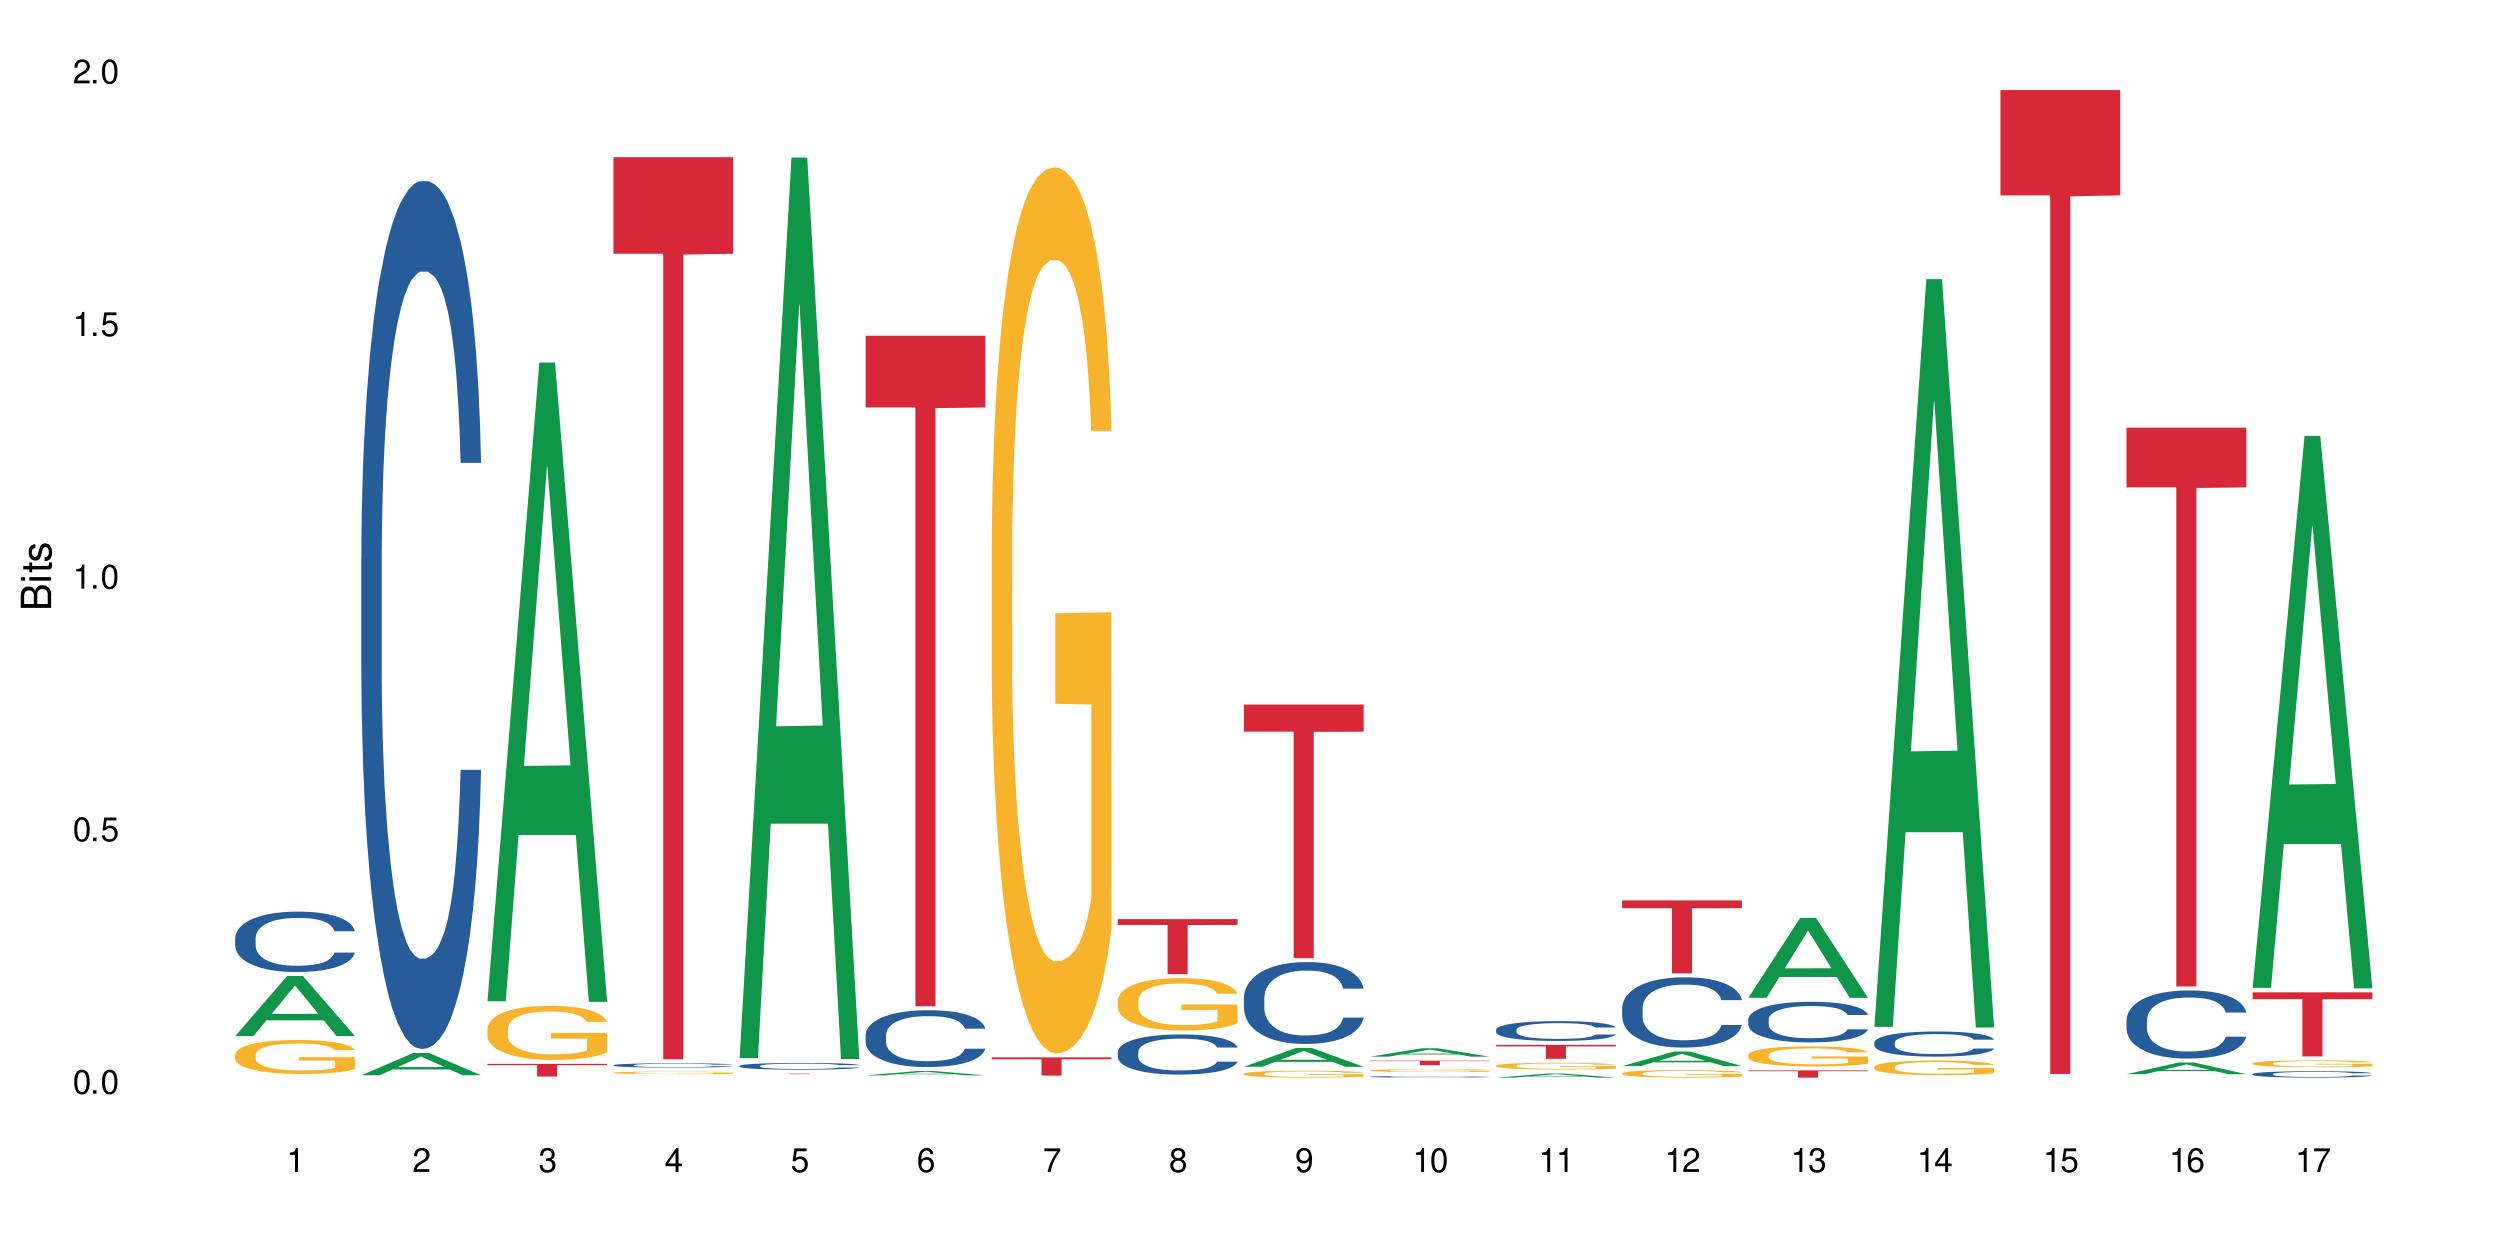 <?xml version="1.0" encoding="UTF-8"?>
<svg xmlns="http://www.w3.org/2000/svg" xmlns:xlink="http://www.w3.org/1999/xlink" width="720" height="360" viewBox="0 0 720 360">
<defs>
<g>
<g id="glyph-0-0">
</g>
<g id="glyph-0-1">
<path d="M 2.641 -6.938 C 2 -6.938 1.422 -6.656 1.078 -6.172 C 0.641 -5.562 0.406 -4.641 0.406 -3.359 C 0.406 -1.016 1.188 0.219 2.641 0.219 C 4.078 0.219 4.859 -1.016 4.859 -3.297 C 4.859 -4.641 4.656 -5.547 4.203 -6.172 C 3.844 -6.656 3.281 -6.938 2.641 -6.938 Z M 2.641 -6.188 C 3.547 -6.188 4 -5.25 4 -3.375 C 4 -1.406 3.562 -0.484 2.625 -0.484 C 1.734 -0.484 1.281 -1.438 1.281 -3.344 C 1.281 -5.25 1.734 -6.188 2.641 -6.188 Z M 2.641 -6.188 "/>
</g>
<g id="glyph-0-2">
<path d="M 1.828 -1 L 0.828 -1 L 0.828 0 L 1.828 0 Z M 1.828 -1 "/>
</g>
<g id="glyph-0-3">
<path d="M 4.562 -6.797 L 1.062 -6.797 L 0.547 -3.094 L 1.328 -3.094 C 1.719 -3.562 2.047 -3.734 2.578 -3.734 C 3.484 -3.734 4.062 -3.109 4.062 -2.094 C 4.062 -1.125 3.484 -0.531 2.578 -0.531 C 1.828 -0.531 1.375 -0.906 1.188 -1.672 L 0.328 -1.672 C 0.453 -1.109 0.547 -0.844 0.75 -0.594 C 1.125 -0.078 1.828 0.219 2.594 0.219 C 3.969 0.219 4.922 -0.781 4.922 -2.219 C 4.922 -3.562 4.031 -4.484 2.719 -4.484 C 2.25 -4.484 1.859 -4.359 1.469 -4.062 L 1.734 -5.969 L 4.562 -5.969 Z M 4.562 -6.797 "/>
</g>
<g id="glyph-0-4">
<path d="M 2.484 -4.938 L 2.484 0 L 3.328 0 L 3.328 -6.938 L 2.766 -6.938 C 2.469 -5.875 2.281 -5.734 0.984 -5.562 L 0.984 -4.938 Z M 2.484 -4.938 "/>
</g>
<g id="glyph-0-5">
<path d="M 4.859 -0.828 L 1.281 -0.828 C 1.359 -1.406 1.672 -1.781 2.5 -2.281 L 3.469 -2.828 C 4.406 -3.344 4.906 -4.062 4.906 -4.906 C 4.906 -5.484 4.672 -6.031 4.266 -6.406 C 3.859 -6.766 3.375 -6.938 2.719 -6.938 C 1.859 -6.938 1.219 -6.625 0.844 -6.031 C 0.609 -5.672 0.5 -5.234 0.484 -4.531 L 1.328 -4.531 C 1.359 -5.016 1.406 -5.281 1.531 -5.516 C 1.75 -5.938 2.188 -6.203 2.703 -6.203 C 3.469 -6.203 4.031 -5.641 4.031 -4.891 C 4.031 -4.344 3.719 -3.859 3.125 -3.516 L 2.234 -3 C 0.812 -2.172 0.406 -1.531 0.328 -0.016 L 4.859 -0.016 Z M 4.859 -0.828 "/>
</g>
<g id="glyph-0-6">
<path d="M 2.125 -3.188 L 2.578 -3.188 C 3.5 -3.188 3.984 -2.766 3.984 -1.922 C 3.984 -1.062 3.469 -0.531 2.594 -0.531 C 1.656 -0.531 1.203 -1 1.156 -2.016 L 0.312 -2.016 C 0.344 -1.453 0.438 -1.094 0.609 -0.781 C 0.953 -0.109 1.625 0.219 2.547 0.219 C 3.953 0.219 4.859 -0.625 4.859 -1.938 C 4.859 -2.828 4.516 -3.297 3.703 -3.594 C 4.344 -3.844 4.656 -4.328 4.656 -5.031 C 4.656 -6.219 3.875 -6.938 2.578 -6.938 C 1.203 -6.938 0.484 -6.172 0.453 -4.703 L 1.297 -4.703 C 1.312 -5.125 1.344 -5.359 1.453 -5.578 C 1.641 -5.969 2.062 -6.203 2.594 -6.203 C 3.344 -6.203 3.797 -5.75 3.797 -5 C 3.797 -4.516 3.609 -4.219 3.25 -4.047 C 3.016 -3.953 2.703 -3.922 2.125 -3.906 Z M 2.125 -3.188 "/>
</g>
<g id="glyph-0-7">
<path d="M 3.141 -1.672 L 3.141 0 L 3.984 0 L 3.984 -1.672 L 4.984 -1.672 L 4.984 -2.438 L 3.984 -2.438 L 3.984 -6.938 L 3.359 -6.938 L 0.266 -2.578 L 0.266 -1.672 Z M 3.141 -2.438 L 1 -2.438 L 3.141 -5.5 Z M 3.141 -2.438 "/>
</g>
<g id="glyph-0-8">
<path d="M 4.781 -5.125 C 4.609 -6.266 3.891 -6.938 2.844 -6.938 C 2.094 -6.938 1.422 -6.578 1.031 -5.953 C 0.594 -5.266 0.406 -4.422 0.406 -3.172 C 0.406 -2 0.578 -1.25 0.984 -0.641 C 1.359 -0.078 1.953 0.219 2.703 0.219 C 3.984 0.219 4.922 -0.75 4.922 -2.094 C 4.922 -3.375 4.062 -4.281 2.844 -4.281 C 2.172 -4.281 1.641 -4.031 1.281 -3.516 C 1.281 -5.234 1.828 -6.188 2.797 -6.188 C 3.391 -6.188 3.797 -5.797 3.938 -5.125 Z M 2.734 -3.531 C 3.547 -3.531 4.062 -2.953 4.062 -2.031 C 4.062 -1.156 3.484 -0.531 2.703 -0.531 C 1.922 -0.531 1.328 -1.188 1.328 -2.078 C 1.328 -2.938 1.906 -3.531 2.734 -3.531 Z M 2.734 -3.531 "/>
</g>
<g id="glyph-0-9">
<path d="M 4.984 -6.797 L 0.438 -6.797 L 0.438 -5.969 L 4.109 -5.969 C 2.5 -3.656 1.828 -2.234 1.328 0 L 2.219 0 C 2.594 -2.172 3.453 -4.047 4.984 -6.094 Z M 4.984 -6.797 "/>
</g>
<g id="glyph-0-10">
<path d="M 3.75 -3.656 C 4.469 -4.094 4.688 -4.438 4.688 -5.078 C 4.688 -6.172 3.844 -6.938 2.641 -6.938 C 1.438 -6.938 0.594 -6.172 0.594 -5.094 C 0.594 -4.438 0.812 -4.094 1.516 -3.656 C 0.734 -3.266 0.359 -2.703 0.359 -1.922 C 0.359 -0.656 1.281 0.219 2.641 0.219 C 3.984 0.219 4.922 -0.656 4.922 -1.922 C 4.922 -2.703 4.531 -3.266 3.75 -3.656 Z M 2.641 -6.188 C 3.359 -6.188 3.812 -5.75 3.812 -5.062 C 3.812 -4.406 3.344 -3.984 2.641 -3.984 C 1.922 -3.984 1.453 -4.406 1.453 -5.078 C 1.453 -5.75 1.922 -6.188 2.641 -6.188 Z M 2.641 -3.266 C 3.484 -3.266 4.062 -2.719 4.062 -1.906 C 4.062 -1.078 3.484 -0.531 2.625 -0.531 C 1.797 -0.531 1.219 -1.094 1.219 -1.906 C 1.219 -2.719 1.781 -3.266 2.641 -3.266 Z M 2.641 -3.266 "/>
</g>
<g id="glyph-0-11">
<path d="M 0.516 -1.578 C 0.672 -0.453 1.406 0.219 2.438 0.219 C 3.188 0.219 3.859 -0.141 4.266 -0.766 C 4.688 -1.453 4.891 -2.297 4.891 -3.547 C 4.891 -4.719 4.703 -5.453 4.312 -6.078 C 3.938 -6.641 3.344 -6.938 2.594 -6.938 C 1.297 -6.938 0.359 -5.969 0.359 -4.625 C 0.359 -3.344 1.234 -2.453 2.453 -2.453 C 3.094 -2.453 3.578 -2.672 4.016 -3.203 C 4 -1.484 3.469 -0.531 2.5 -0.531 C 1.906 -0.531 1.484 -0.906 1.359 -1.578 Z M 2.578 -6.203 C 3.375 -6.203 3.969 -5.531 3.969 -4.641 C 3.969 -3.797 3.391 -3.188 2.547 -3.188 C 1.734 -3.188 1.234 -3.766 1.234 -4.688 C 1.234 -5.562 1.797 -6.203 2.578 -6.203 Z M 2.578 -6.203 "/>
</g>
<g id="glyph-1-0">
</g>
<g id="glyph-1-1">
<path d="M 0 -0.953 L 0 -4.891 C 0 -5.719 -0.234 -6.344 -0.734 -6.797 C -1.188 -7.234 -1.812 -7.469 -2.5 -7.469 C -3.547 -7.469 -4.188 -7 -4.625 -5.875 C -4.984 -6.688 -5.625 -7.094 -6.531 -7.094 C -7.172 -7.094 -7.734 -6.859 -8.141 -6.391 C -8.562 -5.922 -8.75 -5.344 -8.75 -4.5 L -8.75 -0.953 Z M -4.984 -2.062 L -7.766 -2.062 L -7.766 -4.219 C -7.766 -4.844 -7.688 -5.203 -7.453 -5.5 C -7.219 -5.812 -6.859 -5.969 -6.375 -5.969 C -5.891 -5.969 -5.531 -5.812 -5.297 -5.5 C -5.062 -5.203 -4.984 -4.844 -4.984 -4.219 Z M -0.984 -2.062 L -4 -2.062 L -4 -4.781 C -4 -5.766 -3.438 -6.359 -2.484 -6.359 C -1.547 -6.359 -0.984 -5.766 -0.984 -4.781 Z M -0.984 -2.062 "/>
</g>
<g id="glyph-1-2">
<path d="M -6.281 -1.797 L -6.281 -0.797 L 0 -0.797 L 0 -1.797 Z M -8.75 -1.797 L -8.75 -0.797 L -7.484 -0.797 L -7.484 -1.797 Z M -8.75 -1.797 "/>
</g>
<g id="glyph-1-3">
<path d="M -6.281 -3.047 L -6.281 -2.016 L -8.016 -2.016 L -8.016 -1.016 L -6.281 -1.016 L -6.281 -0.172 L -5.469 -0.172 L -5.469 -1.016 L -0.719 -1.016 C -0.078 -1.016 0.281 -1.453 0.281 -2.234 C 0.281 -2.5 0.25 -2.719 0.188 -3.047 L -0.641 -3.047 C -0.609 -2.906 -0.594 -2.766 -0.594 -2.562 C -0.594 -2.141 -0.719 -2.016 -1.156 -2.016 L -5.469 -2.016 L -5.469 -3.047 Z M -6.281 -3.047 "/>
</g>
<g id="glyph-1-4">
<path d="M -4.531 -5.25 C -5.766 -5.25 -6.469 -4.422 -6.469 -2.969 C -6.469 -1.516 -5.719 -0.562 -4.547 -0.562 C -3.562 -0.562 -3.094 -1.062 -2.734 -2.562 L -2.516 -3.484 C -2.344 -4.188 -2.094 -4.469 -1.641 -4.469 C -1.047 -4.469 -0.641 -3.875 -0.641 -3 C -0.641 -2.453 -0.797 -2 -1.062 -1.75 C -1.25 -1.594 -1.422 -1.531 -1.875 -1.469 L -1.875 -0.406 C -0.422 -0.453 0.281 -1.266 0.281 -2.922 C 0.281 -4.5 -0.5 -5.516 -1.719 -5.516 C -2.656 -5.516 -3.172 -4.984 -3.469 -3.734 L -3.703 -2.766 C -3.891 -1.953 -4.156 -1.609 -4.594 -1.609 C -5.188 -1.609 -5.547 -2.125 -5.547 -2.938 C -5.547 -3.75 -5.203 -4.172 -4.531 -4.203 Z M -4.531 -5.25 "/>
</g>
</g>
</defs>
<rect x="-72" y="-36" width="864" height="432" fill="rgb(100%, 100%, 100%)" fill-opacity="1"/>
<path fill-rule="nonzero" fill="rgb(6.275%, 58.824%, 28.235%)" fill-opacity="1" d="M 67.73 298.363 L 67.77 298.348 L 82.695 281.082 L 87.227 281.082 L 102.23 298.383 L 96.957 298.383 L 93.199 293.863 L 76.723 293.863 L 73.039 298.363 L 67.73 298.363 L 78.309 291.996 L 91.688 291.98 L 85.016 283.906 L 84.941 283.891 L 84.871 283.938 L 78.273 291.98 L 78.309 291.996 Z M 67.73 298.363 "/>
<path fill-rule="nonzero" fill="rgb(14.51%, 36.078%, 60%)" fill-opacity="1" d="M 67.73 270.125 L 67.773 270.105 L 67.773 269.727 L 67.898 269.121 L 68.195 268.359 L 68.488 267.836 L 69.246 266.898 L 70.297 265.992 L 71.391 265.297 L 72.191 264.883 L 72.906 264.566 L 74.547 263.977 L 75.598 263.676 L 76.734 263.406 L 78.121 263.137 L 79.133 262.977 L 81.402 262.723 L 83.086 262.609 L 84.391 262.562 L 87.211 262.562 L 88.891 262.629 L 90.113 262.707 L 91.457 262.832 L 92.594 262.977 L 94.57 263.324 L 96.34 263.77 L 97.137 264.023 L 98.402 264.516 L 99.367 264.992 L 100.043 265.406 L 100.797 265.992 L 101.473 266.707 L 101.977 267.52 L 102.23 268.203 L 96.34 268.203 L 96.043 267.566 L 95.707 267.074 L 95.078 266.422 L 94.445 265.961 L 93.562 265.5 L 92.762 265.199 L 91.668 264.898 L 90.703 264.707 L 89.691 264.566 L 88.723 264.469 L 86.875 264.375 L 84.727 264.375 L 83.93 264.406 L 82.289 264.531 L 81.402 264.645 L 80.141 264.867 L 79.258 265.074 L 78.207 265.391 L 77.492 265.66 L 76.609 266.074 L 75.977 266.438 L 75.262 266.961 L 74.84 267.359 L 74.461 267.805 L 74.125 268.328 L 73.875 268.883 L 73.703 269.473 L 73.621 270.043 L 73.621 272.504 L 73.703 273.078 L 73.914 273.742 L 74.461 274.711 L 75.262 275.555 L 76.188 276.223 L 77.07 276.699 L 77.574 276.922 L 78.25 277.176 L 79.301 277.492 L 80.816 277.809 L 81.699 277.938 L 83.043 278.062 L 84.434 278.129 L 86.285 278.129 L 87.926 278.062 L 89.02 277.984 L 90.156 277.859 L 91.711 277.586 L 92.68 277.332 L 93.52 277.031 L 94.152 276.73 L 94.57 276.477 L 95.203 275.984 L 95.707 275.445 L 96.086 274.887 L 96.34 274.348 L 102.23 274.348 L 101.977 274.984 L 101.598 275.602 L 101.219 276.062 L 100.629 276.617 L 99.957 277.109 L 98.988 277.668 L 98.191 278.031 L 97.137 278.43 L 96.172 278.73 L 95.117 279 L 93.562 279.32 L 92.551 279.477 L 91.457 279.621 L 90.156 279.746 L 88.516 279.859 L 86.746 279.922 L 85.105 279.938 L 83.34 279.906 L 82.035 279.844 L 80.309 279.699 L 78.164 279.414 L 76.609 279.113 L 75.387 278.809 L 74.336 278.492 L 73.156 278.062 L 71.645 277.363 L 70.719 276.824 L 70.086 276.379 L 69.371 275.762 L 68.867 275.207 L 68.277 274.316 L 67.855 273.188 L 67.73 272.316 Z M 67.73 270.125 "/>
<path fill-rule="nonzero" fill="rgb(96.863%, 70.196%, 16.863%)" fill-opacity="1" d="M 67.73 303.707 L 67.773 303.699 L 67.773 303.52 L 67.941 303.121 L 68.363 302.566 L 68.91 302.109 L 69.496 301.754 L 69.875 301.566 L 70.508 301.301 L 71.055 301.102 L 72.441 300.703 L 74.211 300.328 L 75.176 300.168 L 76.27 300.016 L 77.828 299.844 L 78.543 299.781 L 80.73 299.641 L 83.215 299.551 L 85.949 299.523 L 87.211 299.531 L 88.934 299.566 L 91.289 299.668 L 92.637 299.754 L 93.688 299.844 L 94.781 299.961 L 96.129 300.141 L 97.391 300.352 L 98.402 300.566 L 99.41 300.836 L 100.25 301.121 L 100.965 301.434 L 101.598 301.809 L 101.977 302.121 L 102.23 302.434 L 96.383 302.434 L 96.043 302.121 L 95.664 301.879 L 95.035 301.586 L 94.402 301.371 L 93.773 301.199 L 92.594 300.969 L 91.586 300.828 L 90.324 300.703 L 89.102 300.621 L 87.715 300.566 L 86.875 300.551 L 84.645 300.551 L 82.625 300.613 L 81.445 300.684 L 80.605 300.754 L 79.426 300.891 L 78.711 300.996 L 78.289 301.066 L 77.027 301.344 L 76.188 301.594 L 75.723 301.762 L 75.137 302.031 L 74.715 302.273 L 74.25 302.629 L 74 302.895 L 73.664 303.504 L 73.621 305.109 L 73.746 305.449 L 74 305.812 L 74.336 306.137 L 74.84 306.473 L 75.348 306.734 L 76.23 307.082 L 76.988 307.312 L 77.574 307.465 L 78.711 307.707 L 79.176 307.785 L 80.27 307.945 L 81.402 308.07 L 82.793 308.18 L 83.844 308.23 L 85.527 308.277 L 87.672 308.277 L 90.195 308.223 L 91.797 308.152 L 92.891 308.082 L 93.605 308.02 L 94.488 307.918 L 95.117 307.832 L 95.707 307.734 L 96.422 307.582 L 96.422 305.449 L 86.031 305.438 L 86.031 304.441 L 102.188 304.43 L 102.23 307.918 L 101.344 308.16 L 100.25 308.395 L 99.199 308.57 L 98.105 308.723 L 96.551 308.891 L 95.289 309 L 93.352 309.125 L 91.586 309.203 L 89.734 309.258 L 88.094 309.285 L 86.156 309.293 L 84.434 309.277 L 82.582 309.223 L 81.109 309.152 L 79.762 309.062 L 78.418 308.945 L 76.734 308.758 L 75.641 308.605 L 74.504 308.418 L 73.367 308.195 L 72.359 307.957 L 71.688 307.77 L 71.012 307.555 L 70.297 307.285 L 69.625 306.984 L 69.121 306.707 L 68.656 306.395 L 68.32 306.102 L 67.984 305.699 L 67.816 305.375 L 67.73 305.102 Z M 67.73 303.707 "/>
<path fill-rule="nonzero" fill="rgb(6.275%, 58.824%, 28.235%)" fill-opacity="1" d="M 104.043 309.672 L 104.082 309.664 L 119.008 303.262 L 123.543 303.262 L 138.543 309.676 L 133.273 309.676 L 129.512 308.004 L 113.039 308.004 L 109.352 309.672 L 104.043 309.672 L 114.621 307.309 L 128 307.305 L 121.332 304.312 L 121.258 304.305 L 121.184 304.324 L 114.586 307.305 L 114.621 307.309 Z M 104.043 309.672 "/>
<path fill-rule="nonzero" fill="rgb(14.51%, 36.078%, 60%)" fill-opacity="1" d="M 104.043 160.938 L 104.086 160.711 L 104.086 155.227 L 104.211 146.547 L 104.508 135.582 L 104.801 128.043 L 105.559 114.562 L 106.609 101.539 L 107.703 91.488 L 108.504 85.551 L 109.219 80.98 L 110.859 72.527 L 111.91 68.188 L 113.047 64.305 L 114.438 60.418 L 115.445 58.137 L 117.719 54.48 L 119.398 52.883 L 120.703 52.195 L 123.523 52.195 L 125.207 53.109 L 126.426 54.25 L 127.773 56.078 L 128.91 58.137 L 130.887 63.16 L 132.652 69.559 L 133.453 73.215 L 134.715 80.297 L 135.684 87.148 L 136.355 93.09 L 137.113 101.539 L 137.785 111.82 L 138.289 123.473 L 138.543 133.297 L 132.652 133.297 L 132.359 124.156 L 132.023 117.074 L 131.391 107.711 L 130.758 101.086 L 129.875 94.457 L 129.078 90.117 L 127.984 85.777 L 127.016 83.035 L 126.004 80.98 L 125.039 79.609 L 123.188 78.238 L 121.043 78.238 L 120.242 78.695 L 118.602 80.523 L 117.719 82.121 L 116.457 85.32 L 115.57 88.289 L 114.52 92.859 L 113.805 96.742 L 112.922 102.684 L 112.289 107.938 L 111.574 115.477 L 111.156 121.188 L 110.777 127.586 L 110.438 135.125 L 110.188 143.117 L 110.02 151.57 L 109.934 159.797 L 109.934 195.207 L 110.02 203.43 L 110.23 213.023 L 110.777 226.961 L 111.574 239.07 L 112.5 248.664 L 113.383 255.516 L 113.891 258.715 L 114.562 262.371 L 115.613 266.938 L 117.129 271.508 L 118.012 273.336 L 119.359 275.164 L 120.746 276.078 L 122.598 276.078 L 124.238 275.164 L 125.332 274.02 L 126.469 272.195 L 128.023 268.309 L 128.992 264.656 L 129.832 260.312 L 130.465 255.973 L 130.887 252.32 L 131.516 245.238 L 132.023 237.469 L 132.398 229.473 L 132.652 221.707 L 138.543 221.707 L 138.289 230.844 L 137.91 239.754 L 137.531 246.379 L 136.945 254.375 L 136.27 261.457 L 135.305 269.453 L 134.504 274.707 L 133.453 280.418 L 132.484 284.758 L 131.434 288.641 L 129.875 293.211 L 128.867 295.496 L 127.773 297.551 L 126.469 299.379 L 124.828 300.98 L 123.059 301.891 L 121.418 302.121 L 119.652 301.664 L 118.348 300.75 L 116.625 298.695 L 114.477 294.582 L 112.922 290.242 L 111.703 285.902 L 110.648 281.332 L 109.473 275.164 L 107.957 265.113 L 107.031 257.344 L 106.402 250.949 L 105.684 242.039 L 105.18 234.043 L 104.59 221.25 L 104.172 205.027 L 104.043 192.465 Z M 104.043 160.938 "/>
<path fill-rule="nonzero" fill="rgb(6.275%, 58.824%, 28.235%)" fill-opacity="1" d="M 140.359 288.367 L 140.395 288.191 L 155.32 104.402 L 159.855 104.402 L 174.855 288.539 L 169.586 288.539 L 165.828 240.473 L 149.352 240.473 L 145.664 288.367 L 140.359 288.367 L 150.938 220.59 L 164.316 220.418 L 157.645 134.488 L 157.57 134.312 L 157.496 134.832 L 150.898 220.418 L 150.938 220.59 Z M 140.359 288.367 "/>
<path fill-rule="nonzero" fill="rgb(96.863%, 70.196%, 16.863%)" fill-opacity="1" d="M 140.359 296.348 L 140.398 296.336 L 140.398 296.051 L 140.57 295.41 L 140.988 294.527 L 141.535 293.805 L 142.125 293.234 L 142.504 292.938 L 143.137 292.512 L 143.684 292.195 L 145.07 291.559 L 146.836 290.961 L 147.805 290.703 L 148.898 290.461 L 150.457 290.191 L 151.172 290.094 L 153.359 289.867 L 155.84 289.723 L 158.574 289.68 L 159.836 289.695 L 161.562 289.75 L 163.918 289.906 L 165.266 290.051 L 166.316 290.191 L 167.41 290.379 L 168.754 290.66 L 170.02 291.004 L 171.027 291.344 L 172.039 291.77 L 172.879 292.227 L 173.594 292.723 L 174.227 293.32 L 174.605 293.816 L 174.855 294.316 L 169.008 294.316 L 168.672 293.816 L 168.293 293.434 L 167.66 292.965 L 167.031 292.625 L 166.398 292.352 L 165.223 291.984 L 164.211 291.758 L 162.949 291.559 L 161.73 291.43 L 160.34 291.344 L 159.5 291.316 L 157.27 291.316 L 155.25 291.414 L 154.074 291.527 L 153.23 291.645 L 152.055 291.855 L 151.34 292.027 L 150.918 292.141 L 149.656 292.582 L 148.812 292.98 L 148.352 293.25 L 147.762 293.676 L 147.344 294.059 L 146.879 294.629 L 146.625 295.055 L 146.289 296.02 L 146.25 298.582 L 146.375 299.121 L 146.625 299.703 L 146.965 300.215 L 147.469 300.754 L 147.973 301.168 L 148.855 301.723 L 149.613 302.094 L 150.203 302.332 L 151.34 302.719 L 151.801 302.844 L 152.895 303.102 L 154.031 303.301 L 155.418 303.473 L 156.473 303.555 L 158.152 303.629 L 160.301 303.629 L 162.824 303.543 L 164.422 303.43 L 165.516 303.316 L 166.23 303.215 L 167.113 303.059 L 167.746 302.918 L 168.336 302.762 L 169.051 302.52 L 169.051 299.121 L 158.66 299.105 L 158.66 297.516 L 174.812 297.5 L 174.855 303.059 L 173.973 303.441 L 172.879 303.812 L 171.828 304.098 L 170.734 304.34 L 169.176 304.609 L 167.914 304.777 L 165.98 304.977 L 164.211 305.105 L 162.359 305.191 L 160.719 305.234 L 158.785 305.25 L 157.059 305.219 L 155.211 305.133 L 153.738 305.02 L 152.391 304.879 L 151.043 304.695 L 149.359 304.395 L 148.266 304.152 L 147.133 303.855 L 145.996 303.5 L 144.984 303.117 L 144.312 302.816 L 143.641 302.477 L 142.926 302.051 L 142.25 301.566 L 141.746 301.125 L 141.285 300.629 L 140.945 300.16 L 140.609 299.52 L 140.441 299.008 L 140.359 298.566 Z M 140.359 296.348 "/>
<path fill-rule="nonzero" fill="rgb(83.922%, 15.686%, 22.353%)" fill-opacity="1" d="M 140.359 306.391 L 174.855 306.391 L 174.855 306.781 L 160.477 306.785 L 160.477 310.043 L 154.695 310.043 L 154.695 306.789 L 154.609 306.781 L 140.359 306.781 Z M 140.359 306.391 "/>
<path fill-rule="nonzero" fill="rgb(14.51%, 36.078%, 60%)" fill-opacity="1" d="M 176.672 306.766 L 176.715 306.766 L 176.715 306.738 L 176.84 306.695 L 177.133 306.641 L 177.43 306.602 L 178.188 306.535 L 179.238 306.473 L 180.332 306.422 L 181.133 306.391 L 181.848 306.367 L 183.488 306.328 L 184.539 306.305 L 185.676 306.285 L 187.062 306.266 L 188.074 306.254 L 190.344 306.238 L 192.027 306.23 L 193.332 306.227 L 196.152 306.227 L 197.832 306.23 L 199.055 306.234 L 200.398 306.246 L 201.535 306.254 L 203.512 306.281 L 205.281 306.312 L 206.078 306.328 L 207.34 306.367 L 208.309 306.398 L 208.98 306.43 L 209.738 306.473 L 210.414 306.523 L 210.918 306.582 L 211.168 306.629 L 205.281 306.629 L 204.984 306.582 L 204.648 306.547 L 204.02 306.5 L 203.387 306.469 L 202.504 306.438 L 201.703 306.414 L 200.609 306.395 L 199.641 306.379 L 198.633 306.367 L 197.664 306.363 L 195.812 306.355 L 192.867 306.355 L 191.227 306.367 L 190.344 306.375 L 189.082 306.391 L 188.199 306.406 L 187.148 306.43 L 186.434 306.445 L 185.547 306.477 L 184.918 306.504 L 184.203 306.539 L 183.781 306.57 L 183.402 306.602 L 183.066 306.637 L 182.812 306.68 L 182.645 306.719 L 182.562 306.762 L 182.562 306.938 L 182.645 306.98 L 182.855 307.027 L 183.402 307.098 L 184.203 307.156 L 185.129 307.203 L 186.012 307.238 L 186.516 307.254 L 187.188 307.273 L 188.242 307.293 L 189.754 307.316 L 190.641 307.328 L 191.984 307.336 L 193.375 307.34 L 195.227 307.34 L 196.867 307.336 L 197.961 307.332 L 199.094 307.32 L 200.652 307.301 L 201.621 307.285 L 202.461 307.262 L 203.094 307.238 L 203.512 307.223 L 204.145 307.188 L 204.648 307.148 L 205.027 307.109 L 205.281 307.07 L 211.168 307.07 L 210.918 307.113 L 210.539 307.16 L 210.16 307.191 L 209.57 307.23 L 208.898 307.266 L 207.93 307.309 L 207.133 307.332 L 206.078 307.363 L 205.113 307.383 L 204.059 307.402 L 202.504 307.426 L 201.492 307.438 L 200.398 307.449 L 199.094 307.457 L 197.453 307.465 L 195.688 307.469 L 192.281 307.469 L 190.977 307.465 L 189.25 307.453 L 187.105 307.434 L 185.547 307.41 L 184.328 307.391 L 183.277 307.367 L 182.098 307.336 L 180.586 307.285 L 179.66 307.246 L 179.027 307.215 L 178.312 307.172 L 177.809 307.133 L 177.219 307.066 L 176.797 306.988 L 176.672 306.926 Z M 176.672 306.766 "/>
<path fill-rule="nonzero" fill="rgb(96.863%, 70.196%, 16.863%)" fill-opacity="1" d="M 176.672 308.934 L 176.715 308.934 L 176.715 308.918 L 176.883 308.887 L 177.305 308.844 L 177.852 308.809 L 178.438 308.781 L 178.816 308.77 L 179.449 308.75 L 179.996 308.734 L 181.383 308.703 L 183.152 308.672 L 184.117 308.66 L 185.211 308.648 L 186.77 308.637 L 187.484 308.633 L 189.672 308.621 L 192.152 308.613 L 196.152 308.613 L 197.875 308.617 L 200.23 308.625 L 201.578 308.629 L 202.629 308.637 L 203.723 308.645 L 205.07 308.66 L 206.332 308.676 L 207.34 308.691 L 208.352 308.711 L 209.191 308.734 L 209.906 308.758 L 210.539 308.785 L 210.918 308.812 L 211.168 308.836 L 205.32 308.836 L 204.984 308.812 L 204.605 308.793 L 203.977 308.77 L 203.344 308.754 L 202.715 308.742 L 201.535 308.723 L 200.527 308.711 L 199.266 308.703 L 198.043 308.695 L 196.656 308.691 L 193.586 308.691 L 191.566 308.695 L 190.387 308.699 L 189.547 308.707 L 188.367 308.715 L 187.652 308.727 L 187.23 308.73 L 185.969 308.75 L 185.129 308.77 L 184.664 308.785 L 184.078 308.805 L 183.656 308.824 L 183.191 308.852 L 182.941 308.871 L 182.605 308.918 L 182.562 309.039 L 182.688 309.066 L 182.941 309.094 L 183.277 309.117 L 183.781 309.145 L 184.285 309.164 L 185.172 309.191 L 185.926 309.207 L 186.516 309.219 L 187.652 309.238 L 188.113 309.246 L 189.207 309.258 L 190.344 309.266 L 191.734 309.273 L 192.785 309.277 L 194.469 309.281 L 196.613 309.281 L 199.137 309.277 L 200.734 309.273 L 201.828 309.266 L 202.547 309.262 L 203.43 309.254 L 204.059 309.246 L 204.648 309.238 L 205.363 309.23 L 205.363 309.066 L 194.973 309.066 L 194.973 308.988 L 211.129 308.988 L 211.168 309.254 L 210.285 309.273 L 209.191 309.289 L 208.141 309.305 L 207.047 309.316 L 205.488 309.328 L 204.227 309.336 L 202.293 309.348 L 200.527 309.352 L 198.676 309.355 L 197.035 309.359 L 193.375 309.359 L 191.523 309.355 L 190.051 309.348 L 188.703 309.344 L 187.359 309.332 L 185.676 309.32 L 184.582 309.309 L 182.309 309.277 L 181.301 309.258 L 180.625 309.242 L 179.953 309.227 L 179.238 309.207 L 178.566 309.184 L 178.059 309.16 L 177.598 309.137 L 177.262 309.117 L 176.926 309.086 L 176.758 309.059 L 176.672 309.039 Z M 176.672 308.934 "/>
<path fill-rule="nonzero" fill="rgb(83.922%, 15.686%, 22.353%)" fill-opacity="1" d="M 176.672 45.266 L 211.168 45.266 L 211.168 73.078 L 196.793 73.32 L 196.793 305.082 L 191.008 305.082 L 191.008 73.566 L 190.922 73.078 L 176.672 73.078 Z M 176.672 45.266 "/>
<path fill-rule="nonzero" fill="rgb(6.275%, 58.824%, 28.235%)" fill-opacity="1" d="M 212.984 304.742 L 213.023 304.5 L 227.949 45.367 L 232.484 45.367 L 247.484 304.984 L 242.211 304.984 L 238.453 237.215 L 221.977 237.215 L 218.293 304.742 L 212.984 304.742 L 223.562 209.184 L 236.941 208.938 L 230.27 87.781 L 230.199 87.539 L 230.125 88.27 L 223.527 208.938 L 223.562 209.184 Z M 212.984 304.742 "/>
<path fill-rule="nonzero" fill="rgb(14.51%, 36.078%, 60%)" fill-opacity="1" d="M 212.984 306.973 L 213.027 306.969 L 213.027 306.926 L 213.152 306.859 L 213.449 306.773 L 213.742 306.715 L 214.5 306.613 L 215.551 306.512 L 216.645 306.434 L 217.445 306.387 L 218.16 306.352 L 219.801 306.285 L 220.852 306.254 L 221.988 306.223 L 223.375 306.191 L 224.387 306.176 L 226.66 306.145 L 228.34 306.133 L 229.645 306.129 L 232.465 306.129 L 234.148 306.137 L 235.367 306.145 L 236.715 306.156 L 237.848 306.176 L 239.828 306.215 L 241.594 306.262 L 242.395 306.293 L 243.656 306.348 L 244.621 306.398 L 245.297 306.445 L 246.055 306.512 L 246.727 306.59 L 247.23 306.68 L 247.484 306.758 L 241.594 306.758 L 241.301 306.688 L 240.961 306.633 L 240.332 306.559 L 239.699 306.508 L 238.816 306.457 L 238.016 306.422 L 236.922 306.387 L 235.957 306.367 L 234.945 306.352 L 233.98 306.34 L 232.129 306.332 L 229.184 306.332 L 227.543 306.348 L 226.66 306.359 L 225.395 306.387 L 224.512 306.406 L 223.461 306.445 L 222.746 306.473 L 221.863 306.52 L 221.23 306.562 L 220.516 306.617 L 220.094 306.664 L 219.715 306.715 L 219.379 306.773 L 219.129 306.832 L 218.961 306.898 L 218.875 306.965 L 218.875 307.238 L 218.961 307.301 L 219.168 307.375 L 219.715 307.484 L 220.516 307.578 L 221.441 307.652 L 222.324 307.707 L 222.828 307.73 L 223.504 307.758 L 224.555 307.793 L 226.07 307.828 L 226.953 307.844 L 228.301 307.859 L 229.688 307.867 L 231.539 307.867 L 233.18 307.859 L 234.273 307.848 L 235.41 307.836 L 236.965 307.805 L 237.934 307.777 L 238.773 307.742 L 239.406 307.711 L 239.828 307.68 L 240.457 307.625 L 240.961 307.566 L 241.34 307.504 L 241.594 307.445 L 247.484 307.445 L 247.23 307.516 L 246.852 307.582 L 246.473 307.637 L 245.883 307.695 L 245.211 307.754 L 244.242 307.812 L 243.445 307.855 L 242.395 307.898 L 241.426 307.934 L 240.375 307.965 L 238.816 308 L 237.809 308.016 L 236.715 308.031 L 235.41 308.047 L 233.77 308.059 L 232 308.066 L 230.359 308.066 L 228.594 308.062 L 227.289 308.059 L 225.566 308.043 L 223.418 308.008 L 221.863 307.977 L 220.641 307.941 L 219.59 307.906 L 218.414 307.859 L 216.898 307.781 L 215.973 307.719 L 215.34 307.672 L 214.625 307.602 L 214.121 307.539 L 213.531 307.441 L 213.113 307.312 L 212.984 307.215 Z M 212.984 306.973 "/>
<path fill-rule="nonzero" fill="rgb(83.922%, 15.686%, 22.353%)" fill-opacity="1" d="M 212.984 309.211 L 247.484 309.211 L 247.484 309.227 L 233.105 309.227 L 233.105 309.359 L 227.32 309.359 L 227.32 309.227 L 212.984 309.227 Z M 212.984 309.211 "/>
<path fill-rule="nonzero" fill="rgb(6.275%, 58.824%, 28.235%)" fill-opacity="1" d="M 249.301 309.711 L 249.336 309.711 L 264.262 308.445 L 268.797 308.445 L 283.797 309.711 L 278.527 309.711 L 274.766 309.383 L 258.293 309.383 L 254.605 309.711 L 249.301 309.711 L 259.875 309.246 L 273.258 309.242 L 266.586 308.652 L 266.512 308.652 L 266.438 308.656 L 259.84 309.242 L 259.875 309.246 Z M 249.301 309.711 "/>
<path fill-rule="nonzero" fill="rgb(14.51%, 36.078%, 60%)" fill-opacity="1" d="M 249.301 298.066 L 249.34 298.055 L 249.34 297.695 L 249.469 297.125 L 249.762 296.41 L 250.055 295.914 L 250.812 295.035 L 251.867 294.184 L 252.961 293.523 L 253.758 293.137 L 254.473 292.836 L 256.113 292.285 L 257.168 292 L 258.301 291.746 L 259.691 291.492 L 260.699 291.344 L 262.973 291.102 L 264.656 291 L 265.957 290.953 L 268.777 290.953 L 270.461 291.012 L 271.68 291.09 L 273.027 291.207 L 274.164 291.344 L 276.141 291.672 L 277.906 292.09 L 278.707 292.328 L 279.969 292.793 L 280.938 293.242 L 281.609 293.629 L 282.367 294.184 L 283.039 294.855 L 283.543 295.617 L 283.797 296.258 L 277.906 296.258 L 277.613 295.66 L 277.277 295.199 L 276.645 294.586 L 276.016 294.152 L 275.129 293.719 L 274.332 293.434 L 273.238 293.152 L 272.27 292.973 L 271.262 292.836 L 270.293 292.746 L 268.441 292.656 L 266.297 292.656 L 265.496 292.688 L 263.855 292.809 L 262.973 292.91 L 261.711 293.121 L 260.828 293.316 L 259.773 293.613 L 259.059 293.867 L 258.176 294.258 L 257.543 294.602 L 256.828 295.094 L 256.41 295.469 L 256.031 295.887 L 255.695 296.379 L 255.441 296.902 L 255.273 297.457 L 255.188 297.992 L 255.188 300.309 L 255.273 300.848 L 255.484 301.477 L 256.031 302.387 L 256.828 303.18 L 257.754 303.809 L 258.641 304.254 L 259.145 304.465 L 259.816 304.703 L 260.867 305.004 L 262.383 305.301 L 263.266 305.422 L 264.613 305.543 L 266 305.602 L 267.852 305.602 L 269.492 305.543 L 270.586 305.465 L 271.723 305.348 L 273.277 305.094 L 274.246 304.855 L 275.09 304.57 L 275.719 304.285 L 276.141 304.047 L 276.77 303.582 L 277.277 303.074 L 277.656 302.551 L 277.906 302.043 L 283.797 302.043 L 283.543 302.641 L 283.164 303.223 L 282.789 303.656 L 282.199 304.18 L 281.523 304.645 L 280.559 305.168 L 279.758 305.512 L 278.707 305.887 L 277.738 306.168 L 276.688 306.422 L 275.129 306.723 L 274.121 306.871 L 273.027 307.008 L 271.723 307.125 L 270.082 307.23 L 268.316 307.289 L 266.676 307.305 L 264.906 307.273 L 263.602 307.215 L 261.879 307.082 L 259.734 306.812 L 258.176 306.527 L 256.957 306.242 L 255.902 305.945 L 254.727 305.543 L 253.211 304.883 L 252.285 304.375 L 251.656 303.957 L 250.941 303.375 L 250.434 302.852 L 249.848 302.016 L 249.426 300.953 L 249.301 300.129 Z M 249.301 298.066 "/>
<path fill-rule="nonzero" fill="rgb(83.922%, 15.686%, 22.353%)" fill-opacity="1" d="M 249.301 96.684 L 283.797 96.684 L 283.797 117.355 L 269.418 117.539 L 269.418 289.812 L 263.633 289.812 L 263.633 117.719 L 263.551 117.355 L 249.301 117.355 Z M 249.301 96.684 "/>
<path fill-rule="nonzero" fill="rgb(96.863%, 70.196%, 16.863%)" fill-opacity="1" d="M 285.613 157.473 L 285.656 157.238 L 285.656 152.578 L 285.824 142.09 L 286.242 127.637 L 286.789 115.754 L 287.379 106.43 L 287.758 101.535 L 288.391 94.543 L 288.938 89.414 L 290.324 78.926 L 292.09 69.141 L 293.059 64.945 L 294.152 60.98 L 295.711 56.555 L 296.426 54.922 L 298.613 51.191 L 301.094 48.863 L 303.828 48.164 L 305.09 48.395 L 306.816 49.328 L 309.172 51.891 L 310.52 54.223 L 311.57 56.555 L 312.664 59.582 L 314.012 64.246 L 315.273 69.84 L 316.281 75.43 L 317.293 82.422 L 318.133 89.883 L 318.848 98.039 L 319.48 107.828 L 319.859 115.984 L 320.109 124.141 L 314.262 124.141 L 313.926 115.984 L 313.547 109.691 L 312.918 102 L 312.285 96.406 L 311.656 91.98 L 310.477 85.918 L 309.465 82.191 L 308.203 78.926 L 306.984 76.828 L 305.598 75.43 L 304.754 74.965 L 302.523 74.965 L 300.504 76.598 L 299.328 78.461 L 298.484 80.324 L 297.309 83.82 L 296.594 86.617 L 296.172 88.484 L 294.91 95.707 L 294.07 102.234 L 293.605 106.664 L 293.016 113.656 L 292.598 119.945 L 292.133 129.27 L 291.883 136.262 L 291.543 152.109 L 291.504 194.062 L 291.629 202.918 L 291.883 212.473 L 292.219 220.863 L 292.723 229.723 L 293.227 236.48 L 294.109 245.57 L 294.867 251.629 L 295.457 255.59 L 296.594 261.883 L 297.055 263.98 L 298.148 268.176 L 299.285 271.441 L 300.676 274.238 L 301.727 275.637 L 303.41 276.801 L 305.555 276.801 L 308.078 275.402 L 309.676 273.539 L 310.77 271.672 L 311.484 270.043 L 312.371 267.477 L 313 265.148 L 313.59 262.582 L 314.305 258.621 L 314.305 202.918 L 303.914 202.684 L 303.914 176.582 L 320.07 176.348 L 320.109 267.477 L 319.227 273.77 L 318.133 279.832 L 317.082 284.492 L 315.988 288.453 L 314.43 292.883 L 313.168 295.68 L 311.234 298.941 L 309.465 301.039 L 307.617 302.438 L 305.977 303.137 L 304.039 303.371 L 302.316 302.902 L 300.465 301.504 L 298.992 299.641 L 297.645 297.309 L 296.297 294.281 L 294.617 289.387 L 293.523 285.426 L 292.387 280.531 L 291.25 274.703 L 290.242 268.41 L 289.566 263.516 L 288.895 257.922 L 288.18 250.93 L 287.504 243.008 L 287 235.781 L 286.539 227.625 L 286.203 219.934 L 285.863 209.445 L 285.695 201.055 L 285.613 193.828 Z M 285.613 157.473 "/>
<path fill-rule="nonzero" fill="rgb(83.922%, 15.686%, 22.353%)" fill-opacity="1" d="M 285.613 304.512 L 320.109 304.512 L 320.109 305.074 L 305.734 305.078 L 305.734 309.766 L 299.949 309.766 L 299.949 305.086 L 299.863 305.074 L 285.613 305.074 Z M 285.613 304.512 "/>
<path fill-rule="nonzero" fill="rgb(14.51%, 36.078%, 60%)" fill-opacity="1" d="M 321.926 302.957 L 321.969 302.945 L 321.969 302.691 L 322.094 302.293 L 322.391 301.785 L 322.684 301.438 L 323.441 300.812 L 324.492 300.211 L 325.586 299.746 L 326.387 299.473 L 327.102 299.262 L 328.742 298.871 L 329.793 298.672 L 330.93 298.492 L 332.316 298.312 L 333.328 298.207 L 335.598 298.039 L 337.281 297.965 L 338.586 297.934 L 341.406 297.934 L 343.086 297.973 L 344.309 298.027 L 345.652 298.113 L 346.789 298.207 L 348.766 298.438 L 350.535 298.734 L 351.332 298.902 L 352.598 299.23 L 353.562 299.547 L 354.238 299.82 L 354.992 300.211 L 355.668 300.688 L 356.172 301.227 L 356.426 301.68 L 350.535 301.68 L 350.238 301.258 L 349.902 300.93 L 349.273 300.496 L 348.641 300.191 L 347.758 299.887 L 346.957 299.684 L 345.863 299.484 L 344.898 299.355 L 343.887 299.262 L 342.918 299.199 L 341.07 299.137 L 338.922 299.137 L 338.125 299.156 L 336.484 299.242 L 335.598 299.316 L 334.336 299.465 L 333.453 299.602 L 332.402 299.812 L 331.688 299.992 L 330.805 300.266 L 330.172 300.508 L 329.457 300.855 L 329.035 301.121 L 328.656 301.414 L 328.32 301.766 L 328.07 302.133 L 327.898 302.523 L 327.816 302.902 L 327.816 304.539 L 327.898 304.922 L 328.109 305.363 L 328.656 306.008 L 329.457 306.566 L 330.383 307.012 L 331.266 307.328 L 331.77 307.473 L 332.445 307.645 L 333.496 307.855 L 335.012 308.066 L 335.895 308.148 L 337.238 308.234 L 338.629 308.277 L 340.48 308.277 L 342.121 308.234 L 343.215 308.184 L 344.352 308.098 L 345.906 307.918 L 346.875 307.75 L 347.715 307.547 L 348.348 307.348 L 348.766 307.18 L 349.398 306.852 L 349.902 306.492 L 350.281 306.125 L 350.535 305.766 L 356.426 305.766 L 356.172 306.188 L 355.793 306.598 L 355.414 306.906 L 354.824 307.273 L 354.152 307.602 L 353.184 307.973 L 352.387 308.215 L 351.332 308.477 L 350.367 308.68 L 349.312 308.855 L 347.758 309.07 L 346.746 309.176 L 345.652 309.27 L 344.352 309.352 L 342.711 309.426 L 340.941 309.469 L 339.301 309.48 L 337.535 309.461 L 336.23 309.418 L 334.504 309.32 L 332.359 309.133 L 330.805 308.93 L 329.582 308.73 L 328.531 308.52 L 327.352 308.234 L 325.84 307.77 L 324.914 307.41 L 324.281 307.117 L 323.566 306.703 L 323.062 306.336 L 322.473 305.742 L 322.051 304.992 L 321.926 304.414 Z M 321.926 302.957 "/>
<path fill-rule="nonzero" fill="rgb(96.863%, 70.196%, 16.863%)" fill-opacity="1" d="M 321.926 288.16 L 321.969 288.145 L 321.969 287.871 L 322.137 287.25 L 322.559 286.395 L 323.105 285.691 L 323.691 285.141 L 324.07 284.852 L 324.703 284.438 L 325.25 284.133 L 326.637 283.516 L 328.406 282.934 L 329.371 282.688 L 330.465 282.453 L 332.023 282.191 L 332.738 282.094 L 334.926 281.875 L 337.41 281.734 L 340.145 281.695 L 341.406 281.707 L 343.129 281.762 L 345.484 281.914 L 346.832 282.051 L 347.883 282.191 L 348.977 282.371 L 350.324 282.645 L 351.586 282.977 L 352.598 283.309 L 353.605 283.719 L 354.445 284.16 L 355.16 284.645 L 355.793 285.223 L 356.172 285.707 L 356.426 286.188 L 350.578 286.188 L 350.238 285.707 L 349.859 285.332 L 349.23 284.879 L 348.598 284.547 L 347.969 284.285 L 346.789 283.926 L 345.781 283.707 L 344.52 283.516 L 343.297 283.391 L 341.91 283.309 L 341.07 283.281 L 338.84 283.281 L 336.82 283.375 L 335.641 283.484 L 334.801 283.598 L 333.621 283.805 L 332.906 283.969 L 332.484 284.078 L 331.223 284.508 L 330.383 284.891 L 329.918 285.156 L 329.332 285.566 L 328.91 285.941 L 328.445 286.492 L 328.195 286.906 L 327.859 287.844 L 327.816 290.324 L 327.941 290.848 L 328.195 291.414 L 328.531 291.91 L 329.035 292.434 L 329.539 292.832 L 330.426 293.371 L 331.184 293.73 L 331.77 293.965 L 332.906 294.336 L 333.371 294.461 L 334.465 294.707 L 335.598 294.902 L 336.988 295.066 L 338.039 295.148 L 339.723 295.219 L 341.867 295.219 L 344.391 295.137 L 345.992 295.027 L 347.086 294.914 L 347.801 294.82 L 348.684 294.668 L 349.312 294.527 L 349.902 294.379 L 350.617 294.145 L 350.617 290.848 L 340.227 290.836 L 340.227 289.289 L 356.383 289.277 L 356.426 294.668 L 355.539 295.039 L 354.445 295.398 L 353.395 295.672 L 352.301 295.906 L 350.746 296.168 L 349.484 296.336 L 347.547 296.527 L 345.781 296.652 L 343.93 296.734 L 342.289 296.777 L 340.352 296.789 L 338.629 296.762 L 336.777 296.68 L 335.305 296.57 L 333.957 296.434 L 332.613 296.254 L 330.93 295.965 L 329.836 295.73 L 328.699 295.438 L 327.562 295.094 L 326.555 294.723 L 325.879 294.434 L 325.207 294.102 L 324.492 293.688 L 323.82 293.219 L 323.316 292.793 L 322.852 292.309 L 322.516 291.855 L 322.18 291.234 L 322.012 290.738 L 321.926 290.312 Z M 321.926 288.16 "/>
<path fill-rule="nonzero" fill="rgb(83.922%, 15.686%, 22.353%)" fill-opacity="1" d="M 321.926 264.703 L 356.426 264.703 L 356.426 266.402 L 342.047 266.414 L 342.047 280.551 L 336.262 280.551 L 336.262 266.43 L 336.18 266.402 L 321.926 266.402 Z M 321.926 264.703 "/>
<path fill-rule="nonzero" fill="rgb(6.275%, 58.824%, 28.235%)" fill-opacity="1" d="M 358.238 307.227 L 358.277 307.219 L 373.203 301.801 L 377.738 301.801 L 392.738 307.23 L 387.469 307.23 L 383.707 305.812 L 367.234 305.812 L 363.547 307.227 L 358.238 307.227 L 368.816 305.227 L 382.195 305.223 L 375.527 302.688 L 375.453 302.684 L 375.379 302.699 L 368.781 305.223 L 368.816 305.227 Z M 358.238 307.227 "/>
<path fill-rule="nonzero" fill="rgb(14.51%, 36.078%, 60%)" fill-opacity="1" d="M 358.238 287.348 L 358.281 287.328 L 358.281 286.809 L 358.406 285.992 L 358.703 284.957 L 358.996 284.246 L 359.754 282.977 L 360.805 281.75 L 361.898 280.801 L 362.699 280.242 L 363.414 279.809 L 365.055 279.012 L 366.105 278.605 L 367.242 278.238 L 368.633 277.871 L 369.641 277.656 L 371.914 277.312 L 373.594 277.16 L 374.898 277.098 L 377.719 277.098 L 379.402 277.184 L 380.621 277.289 L 381.969 277.461 L 383.105 277.656 L 385.082 278.129 L 386.848 278.734 L 387.648 279.078 L 388.91 279.746 L 389.875 280.391 L 390.551 280.953 L 391.309 281.75 L 391.98 282.719 L 392.484 283.816 L 392.738 284.742 L 386.848 284.742 L 386.555 283.879 L 386.219 283.215 L 385.586 282.328 L 384.953 281.707 L 384.07 281.082 L 383.273 280.672 L 382.18 280.262 L 381.211 280.004 L 380.199 279.809 L 379.234 279.68 L 377.383 279.551 L 375.238 279.551 L 374.438 279.594 L 372.797 279.766 L 371.914 279.918 L 370.652 280.219 L 369.766 280.5 L 368.715 280.93 L 368 281.297 L 367.117 281.855 L 366.484 282.352 L 365.77 283.062 L 365.352 283.602 L 364.973 284.203 L 364.633 284.914 L 364.383 285.668 L 364.215 286.465 L 364.129 287.242 L 364.129 290.578 L 364.215 291.355 L 364.426 292.258 L 364.973 293.574 L 365.77 294.715 L 366.695 295.617 L 367.578 296.266 L 368.086 296.566 L 368.758 296.91 L 369.809 297.344 L 371.324 297.773 L 372.207 297.945 L 373.555 298.117 L 374.941 298.203 L 376.793 298.203 L 378.434 298.117 L 379.527 298.008 L 380.664 297.836 L 382.219 297.473 L 383.188 297.125 L 384.027 296.719 L 384.66 296.309 L 385.082 295.965 L 385.711 295.297 L 386.219 294.562 L 386.594 293.809 L 386.848 293.078 L 392.738 293.078 L 392.484 293.938 L 392.105 294.777 L 391.727 295.402 L 391.141 296.156 L 390.465 296.824 L 389.5 297.578 L 388.699 298.074 L 387.648 298.613 L 386.68 299.023 L 385.629 299.387 L 384.07 299.82 L 383.062 300.035 L 381.969 300.227 L 380.664 300.398 L 379.023 300.551 L 377.254 300.637 L 375.613 300.66 L 373.848 300.617 L 372.543 300.531 L 370.82 300.336 L 368.672 299.949 L 367.117 299.539 L 365.898 299.129 L 364.844 298.699 L 363.668 298.117 L 362.152 297.168 L 361.227 296.438 L 360.598 295.836 L 359.879 294.996 L 359.375 294.242 L 358.785 293.035 L 358.367 291.504 L 358.238 290.32 Z M 358.238 287.348 "/>
<path fill-rule="nonzero" fill="rgb(96.863%, 70.196%, 16.863%)" fill-opacity="1" d="M 358.238 309.223 L 358.281 309.219 L 358.281 309.184 L 358.449 309.102 L 358.871 308.988 L 359.418 308.898 L 360.008 308.824 L 360.387 308.785 L 361.016 308.734 L 361.562 308.691 L 362.953 308.613 L 364.719 308.535 L 365.688 308.504 L 366.781 308.473 L 368.336 308.438 L 369.051 308.426 L 371.238 308.395 L 373.723 308.379 L 376.457 308.371 L 377.719 308.375 L 379.445 308.383 L 381.801 308.402 L 383.145 308.418 L 384.199 308.438 L 385.293 308.461 L 386.637 308.496 L 387.898 308.539 L 388.91 308.586 L 389.918 308.641 L 390.762 308.695 L 391.477 308.762 L 392.105 308.836 L 392.484 308.898 L 392.738 308.961 L 386.891 308.961 L 386.555 308.898 L 386.176 308.852 L 385.543 308.789 L 384.914 308.746 L 384.281 308.715 L 383.105 308.664 L 382.094 308.637 L 380.832 308.613 L 379.613 308.594 L 378.223 308.586 L 377.383 308.582 L 375.152 308.582 L 373.133 308.594 L 371.953 308.609 L 371.113 308.621 L 369.934 308.648 L 369.219 308.672 L 368.801 308.688 L 367.539 308.742 L 366.695 308.793 L 366.234 308.828 L 365.645 308.883 L 365.223 308.93 L 364.762 309.004 L 364.508 309.059 L 364.172 309.18 L 364.129 309.504 L 364.258 309.574 L 364.508 309.648 L 364.844 309.715 L 365.352 309.781 L 365.855 309.836 L 366.738 309.906 L 367.496 309.953 L 368.086 309.984 L 369.219 310.031 L 369.684 310.047 L 370.777 310.082 L 371.914 310.105 L 373.301 310.129 L 374.352 310.141 L 376.035 310.148 L 378.18 310.148 L 380.707 310.137 L 382.305 310.121 L 383.398 310.109 L 384.113 310.094 L 384.996 310.074 L 385.629 310.059 L 386.219 310.039 L 386.934 310.008 L 386.934 309.574 L 376.539 309.574 L 376.539 309.371 L 392.695 309.367 L 392.738 310.074 L 391.855 310.125 L 390.762 310.172 L 389.707 310.207 L 388.613 310.238 L 387.059 310.273 L 385.797 310.293 L 383.859 310.32 L 382.094 310.336 L 380.242 310.348 L 378.602 310.352 L 376.668 310.355 L 374.941 310.352 L 373.09 310.34 L 371.617 310.324 L 370.273 310.309 L 368.926 310.285 L 367.242 310.246 L 366.148 310.215 L 365.012 310.176 L 363.879 310.133 L 362.867 310.082 L 362.195 310.043 L 361.52 310 L 360.805 309.945 L 360.133 309.887 L 359.629 309.828 L 359.164 309.766 L 358.828 309.707 L 358.492 309.625 L 358.324 309.559 L 358.238 309.504 Z M 358.238 309.223 "/>
<path fill-rule="nonzero" fill="rgb(83.922%, 15.686%, 22.353%)" fill-opacity="1" d="M 358.238 202.902 L 392.738 202.902 L 392.738 210.719 L 378.359 210.789 L 378.359 275.953 L 372.574 275.953 L 372.574 210.859 L 372.492 210.719 L 358.238 210.719 Z M 358.238 202.902 "/>
<path fill-rule="nonzero" fill="rgb(6.275%, 58.824%, 28.235%)" fill-opacity="1" d="M 394.555 304.328 L 394.59 304.324 L 409.516 301.902 L 414.051 301.902 L 429.051 304.328 L 423.781 304.328 L 420.02 303.695 L 403.547 303.695 L 399.859 304.328 L 394.555 304.328 L 405.133 303.434 L 418.512 303.43 L 411.84 302.297 L 411.766 302.297 L 411.691 302.301 L 405.094 303.43 L 405.133 303.434 Z M 394.555 304.328 "/>
<path fill-rule="nonzero" fill="rgb(14.51%, 36.078%, 60%)" fill-opacity="1" d="M 394.555 310.09 L 394.594 310.09 L 394.594 310.078 L 394.723 310.062 L 395.016 310.043 L 395.312 310.027 L 396.066 310.004 L 397.121 309.98 L 398.215 309.961 L 399.012 309.949 L 399.727 309.941 L 401.367 309.926 L 402.422 309.918 L 403.555 309.91 L 404.945 309.902 L 405.953 309.898 L 408.227 309.891 L 409.91 309.887 L 415.715 309.887 L 416.934 309.891 L 418.281 309.895 L 419.418 309.898 L 421.395 309.906 L 423.16 309.918 L 423.961 309.926 L 425.223 309.938 L 426.191 309.953 L 426.863 309.965 L 427.621 309.98 L 428.293 310 L 428.801 310.02 L 429.051 310.039 L 423.16 310.039 L 422.867 310.02 L 422.531 310.008 L 421.898 309.992 L 421.27 309.977 L 420.387 309.965 L 419.586 309.957 L 418.492 309.949 L 417.523 309.945 L 416.516 309.941 L 415.547 309.938 L 410.75 309.938 L 409.109 309.941 L 408.227 309.941 L 406.965 309.949 L 406.082 309.953 L 405.027 309.965 L 404.312 309.969 L 403.43 309.98 L 402.801 309.992 L 402.086 310.004 L 401.664 310.016 L 401.285 310.027 L 400.949 310.043 L 400.695 310.059 L 400.527 310.074 L 400.441 310.09 L 400.441 310.152 L 400.527 310.168 L 400.738 310.188 L 401.285 310.215 L 402.086 310.234 L 403.008 310.254 L 403.895 310.266 L 404.398 310.273 L 405.07 310.281 L 406.121 310.289 L 407.637 310.297 L 408.52 310.301 L 409.867 310.305 L 414.746 310.305 L 415.84 310.301 L 416.977 310.297 L 418.535 310.289 L 419.5 310.285 L 420.344 310.277 L 420.973 310.27 L 421.395 310.262 L 422.027 310.246 L 422.531 310.234 L 422.91 310.219 L 423.16 310.203 L 429.051 310.203 L 428.801 310.223 L 428.422 310.238 L 428.043 310.25 L 427.453 310.266 L 426.781 310.277 L 425.812 310.293 L 425.012 310.305 L 423.961 310.312 L 422.992 310.32 L 421.941 310.328 L 420.387 310.336 L 419.375 310.34 L 418.281 310.344 L 416.977 310.348 L 415.336 310.352 L 413.57 310.355 L 411.93 310.355 L 410.16 310.352 L 408.859 310.352 L 407.133 310.348 L 404.988 310.34 L 403.43 310.332 L 402.211 310.324 L 401.16 310.316 L 399.98 310.305 L 398.465 310.285 L 397.539 310.27 L 396.91 310.258 L 396.195 310.242 L 395.688 310.227 L 395.102 310.203 L 394.68 310.172 L 394.555 310.148 Z M 394.555 310.09 "/>
<path fill-rule="nonzero" fill="rgb(96.863%, 70.196%, 16.863%)" fill-opacity="1" d="M 394.555 308.277 L 394.594 308.277 L 394.594 308.262 L 394.766 308.227 L 395.184 308.18 L 395.73 308.145 L 396.32 308.113 L 396.699 308.098 L 397.332 308.074 L 397.879 308.059 L 399.266 308.023 L 401.031 307.992 L 402 307.98 L 403.094 307.969 L 404.652 307.953 L 405.367 307.949 L 407.555 307.938 L 410.035 307.93 L 412.77 307.926 L 414.031 307.926 L 415.758 307.93 L 418.113 307.938 L 419.461 307.945 L 420.512 307.953 L 421.605 307.961 L 422.949 307.977 L 424.215 307.996 L 425.223 308.012 L 426.234 308.035 L 427.074 308.059 L 427.789 308.086 L 428.422 308.117 L 428.801 308.145 L 429.051 308.168 L 423.203 308.168 L 422.867 308.145 L 422.488 308.125 L 421.855 308.098 L 421.227 308.082 L 420.594 308.066 L 419.418 308.047 L 418.406 308.035 L 417.145 308.023 L 415.926 308.02 L 414.535 308.012 L 411.465 308.012 L 409.445 308.016 L 408.27 308.023 L 407.426 308.027 L 406.25 308.039 L 405.535 308.051 L 405.113 308.055 L 403.852 308.078 L 403.008 308.098 L 402.547 308.113 L 401.957 308.137 L 401.539 308.156 L 401.074 308.188 L 400.82 308.207 L 400.484 308.258 L 400.441 308.395 L 400.57 308.422 L 400.82 308.453 L 401.16 308.48 L 401.664 308.508 L 402.168 308.531 L 403.051 308.559 L 403.809 308.578 L 404.398 308.59 L 405.535 308.613 L 405.996 308.617 L 407.09 308.633 L 408.227 308.641 L 409.613 308.652 L 410.668 308.656 L 412.348 308.66 L 414.496 308.66 L 417.02 308.656 L 418.617 308.648 L 419.711 308.645 L 420.426 308.637 L 421.309 308.629 L 421.941 308.621 L 422.531 308.613 L 423.246 308.602 L 423.246 308.422 L 412.855 308.422 L 412.855 308.34 L 429.008 308.336 L 429.051 308.629 L 428.168 308.648 L 427.074 308.668 L 426.023 308.684 L 424.93 308.695 L 423.371 308.711 L 422.109 308.719 L 420.176 308.73 L 418.406 308.738 L 416.555 308.742 L 414.914 308.742 L 412.98 308.746 L 411.254 308.742 L 409.406 308.738 L 407.934 308.734 L 406.586 308.727 L 405.238 308.715 L 403.555 308.699 L 402.461 308.688 L 401.328 308.672 L 400.191 308.652 L 399.18 308.633 L 398.508 308.617 L 397.836 308.598 L 397.121 308.578 L 396.445 308.551 L 395.941 308.527 L 395.48 308.5 L 395.141 308.477 L 394.805 308.445 L 394.637 308.418 L 394.555 308.395 Z M 394.555 308.277 "/>
<path fill-rule="nonzero" fill="rgb(83.922%, 15.686%, 22.353%)" fill-opacity="1" d="M 394.555 305.473 L 429.051 305.473 L 429.051 305.609 L 414.672 305.613 L 414.672 306.785 L 408.891 306.785 L 408.891 305.613 L 408.805 305.609 L 394.555 305.609 Z M 394.555 305.473 "/>
<path fill-rule="nonzero" fill="rgb(6.275%, 58.824%, 28.235%)" fill-opacity="1" d="M 430.867 310.352 L 430.902 310.352 L 445.832 309.168 L 450.363 309.168 L 465.363 310.355 L 460.094 310.355 L 456.336 310.043 L 439.859 310.043 L 436.176 310.352 L 430.867 310.352 L 441.445 309.918 L 454.824 309.914 L 448.152 309.359 L 448.078 309.359 L 448.004 309.363 L 441.406 309.914 L 441.445 309.918 Z M 430.867 310.352 "/>
<path fill-rule="nonzero" fill="rgb(14.51%, 36.078%, 60%)" fill-opacity="1" d="M 430.867 296.562 L 430.91 296.559 L 430.91 296.434 L 431.035 296.234 L 431.328 295.984 L 431.625 295.812 L 432.383 295.504 L 433.434 295.207 L 434.527 294.977 L 435.328 294.84 L 436.043 294.738 L 437.684 294.543 L 438.734 294.445 L 439.871 294.355 L 441.258 294.266 L 442.27 294.215 L 444.539 294.133 L 446.223 294.094 L 447.527 294.078 L 450.348 294.078 L 452.027 294.102 L 453.25 294.125 L 454.594 294.168 L 455.73 294.215 L 457.707 294.328 L 459.477 294.477 L 460.273 294.559 L 461.535 294.723 L 462.504 294.879 L 463.176 295.012 L 463.934 295.207 L 464.609 295.441 L 465.113 295.707 L 465.363 295.934 L 459.477 295.934 L 459.18 295.723 L 458.844 295.562 L 458.215 295.348 L 457.582 295.195 L 456.699 295.043 L 455.898 294.945 L 454.805 294.848 L 453.836 294.785 L 452.828 294.738 L 451.859 294.707 L 450.008 294.676 L 447.863 294.676 L 447.062 294.684 L 445.422 294.727 L 444.539 294.762 L 443.277 294.836 L 442.395 294.902 L 441.344 295.008 L 440.629 295.098 L 439.742 295.234 L 439.113 295.352 L 438.398 295.523 L 437.977 295.656 L 437.598 295.801 L 437.262 295.973 L 437.008 296.156 L 436.84 296.348 L 436.758 296.539 L 436.758 297.348 L 436.84 297.535 L 437.051 297.754 L 437.598 298.07 L 438.398 298.348 L 439.324 298.566 L 440.207 298.723 L 440.711 298.797 L 441.383 298.879 L 442.438 298.984 L 443.949 299.09 L 444.836 299.129 L 446.18 299.172 L 447.57 299.195 L 449.422 299.195 L 451.062 299.172 L 452.156 299.145 L 453.289 299.105 L 454.848 299.016 L 455.816 298.934 L 456.656 298.832 L 457.289 298.734 L 457.707 298.652 L 458.34 298.488 L 458.844 298.312 L 459.223 298.129 L 459.477 297.953 L 465.363 297.953 L 465.113 298.16 L 464.734 298.363 L 464.355 298.516 L 463.766 298.699 L 463.094 298.859 L 462.125 299.043 L 461.328 299.16 L 460.273 299.293 L 459.309 299.391 L 458.254 299.48 L 456.699 299.586 L 455.688 299.637 L 454.594 299.684 L 453.289 299.727 L 451.648 299.762 L 449.883 299.781 L 448.242 299.789 L 446.477 299.777 L 445.172 299.758 L 443.445 299.711 L 441.301 299.617 L 439.742 299.516 L 438.523 299.418 L 437.473 299.312 L 436.293 299.172 L 434.781 298.941 L 433.855 298.766 L 433.223 298.621 L 432.508 298.414 L 432.004 298.234 L 431.414 297.941 L 430.992 297.57 L 430.867 297.285 Z M 430.867 296.562 "/>
<path fill-rule="nonzero" fill="rgb(96.863%, 70.196%, 16.863%)" fill-opacity="1" d="M 430.867 306.906 L 430.91 306.906 L 430.91 306.871 L 431.078 306.789 L 431.5 306.68 L 432.047 306.59 L 432.633 306.516 L 433.012 306.48 L 433.645 306.426 L 434.191 306.387 L 435.578 306.305 L 437.348 306.23 L 438.312 306.199 L 439.406 306.168 L 440.965 306.133 L 441.68 306.121 L 443.867 306.094 L 446.348 306.074 L 449.082 306.07 L 450.348 306.07 L 452.07 306.078 L 454.426 306.098 L 455.773 306.117 L 456.824 306.133 L 457.918 306.156 L 459.266 306.195 L 460.527 306.234 L 461.535 306.277 L 462.547 306.332 L 463.387 306.391 L 464.102 306.453 L 464.734 306.527 L 465.113 306.59 L 465.363 306.652 L 459.516 306.652 L 459.18 306.59 L 458.801 306.543 L 458.172 306.484 L 457.539 306.441 L 456.91 306.406 L 455.73 306.359 L 454.723 306.332 L 453.457 306.305 L 452.238 306.289 L 450.852 306.277 L 447.781 306.277 L 445.762 306.289 L 444.582 306.301 L 443.742 306.316 L 442.562 306.344 L 441.848 306.363 L 441.426 306.379 L 440.164 306.434 L 439.324 306.484 L 438.859 306.52 L 438.27 306.57 L 437.852 306.621 L 437.387 306.691 L 437.137 306.746 L 436.801 306.867 L 436.758 307.188 L 436.883 307.254 L 437.137 307.328 L 437.473 307.395 L 437.977 307.461 L 438.48 307.512 L 439.367 307.582 L 440.121 307.629 L 440.711 307.66 L 441.848 307.707 L 442.309 307.723 L 443.402 307.754 L 444.539 307.781 L 445.93 307.801 L 446.98 307.812 L 448.664 307.82 L 450.809 307.82 L 453.332 307.812 L 454.93 307.797 L 456.023 307.781 L 456.742 307.77 L 457.625 307.75 L 458.254 307.73 L 458.844 307.711 L 459.559 307.684 L 459.559 307.254 L 449.168 307.254 L 449.168 307.055 L 465.324 307.051 L 465.363 307.75 L 464.48 307.797 L 463.387 307.844 L 462.336 307.879 L 461.242 307.91 L 459.684 307.945 L 458.422 307.965 L 456.488 307.992 L 454.723 308.008 L 452.871 308.02 L 451.23 308.023 L 449.293 308.023 L 447.57 308.02 L 445.719 308.012 L 444.246 307.996 L 442.898 307.98 L 441.555 307.957 L 439.871 307.918 L 438.777 307.887 L 437.641 307.852 L 436.504 307.805 L 435.496 307.758 L 434.82 307.719 L 434.148 307.676 L 433.434 307.625 L 432.762 307.562 L 432.254 307.508 L 431.793 307.445 L 431.457 307.387 L 431.121 307.305 L 430.953 307.242 L 430.867 307.188 Z M 430.867 306.906 "/>
<path fill-rule="nonzero" fill="rgb(83.922%, 15.686%, 22.353%)" fill-opacity="1" d="M 430.867 300.93 L 465.363 300.93 L 465.363 301.359 L 450.988 301.363 L 450.988 304.93 L 445.203 304.93 L 445.203 301.367 L 445.117 301.359 L 430.867 301.359 Z M 430.867 300.93 "/>
<path fill-rule="nonzero" fill="rgb(6.275%, 58.824%, 28.235%)" fill-opacity="1" d="M 467.18 307.035 L 467.219 307.031 L 482.145 302.84 L 486.68 302.84 L 501.68 307.039 L 496.406 307.039 L 492.648 305.945 L 476.172 305.945 L 472.488 307.035 L 467.18 307.035 L 477.758 305.492 L 491.137 305.488 L 484.465 303.527 L 484.395 303.523 L 484.32 303.535 L 477.723 305.488 L 477.758 305.492 Z M 467.18 307.035 "/>
<path fill-rule="nonzero" fill="rgb(14.51%, 36.078%, 60%)" fill-opacity="1" d="M 467.18 290.273 L 467.223 290.258 L 467.223 289.812 L 467.348 289.109 L 467.645 288.223 L 467.938 287.613 L 468.695 286.523 L 469.746 285.469 L 470.84 284.656 L 471.641 284.176 L 472.355 283.805 L 473.996 283.121 L 475.047 282.77 L 476.184 282.457 L 477.57 282.141 L 478.582 281.957 L 480.855 281.66 L 482.535 281.531 L 483.84 281.477 L 486.66 281.477 L 488.344 281.551 L 489.562 281.645 L 490.91 281.789 L 492.043 281.957 L 494.023 282.363 L 495.789 282.883 L 496.59 283.176 L 497.852 283.75 L 498.816 284.305 L 499.492 284.785 L 500.25 285.469 L 500.922 286.301 L 501.426 287.242 L 501.68 288.039 L 495.789 288.039 L 495.496 287.301 L 495.156 286.727 L 494.527 285.969 L 493.895 285.434 L 493.012 284.895 L 492.211 284.547 L 491.117 284.195 L 490.152 283.973 L 489.141 283.805 L 488.176 283.695 L 486.324 283.582 L 484.176 283.582 L 483.379 283.621 L 481.738 283.77 L 480.855 283.898 L 479.59 284.156 L 478.707 284.398 L 477.656 284.766 L 476.941 285.082 L 476.059 285.562 L 475.426 285.988 L 474.711 286.598 L 474.289 287.059 L 473.91 287.578 L 473.574 288.188 L 473.324 288.832 L 473.156 289.516 L 473.07 290.184 L 473.07 293.047 L 473.156 293.715 L 473.363 294.488 L 473.91 295.617 L 474.711 296.598 L 475.637 297.375 L 476.52 297.93 L 477.023 298.188 L 477.699 298.484 L 478.75 298.852 L 480.266 299.223 L 481.148 299.371 L 482.496 299.52 L 483.883 299.59 L 485.734 299.59 L 487.375 299.52 L 488.469 299.426 L 489.605 299.277 L 491.16 298.965 L 492.129 298.668 L 492.969 298.316 L 493.602 297.965 L 494.023 297.668 L 494.652 297.098 L 495.156 296.469 L 495.535 295.82 L 495.789 295.191 L 501.68 295.191 L 501.426 295.934 L 501.047 296.652 L 500.668 297.188 L 500.078 297.836 L 499.406 298.41 L 498.438 299.055 L 497.641 299.48 L 496.59 299.941 L 495.621 300.293 L 494.57 300.609 L 493.012 300.977 L 492.004 301.164 L 490.91 301.328 L 489.605 301.477 L 487.965 301.605 L 486.195 301.68 L 484.555 301.699 L 482.789 301.66 L 481.484 301.59 L 479.762 301.422 L 477.613 301.09 L 476.059 300.738 L 474.836 300.387 L 473.785 300.016 L 472.609 299.52 L 471.094 298.703 L 470.168 298.074 L 469.535 297.559 L 468.82 296.836 L 468.316 296.191 L 467.727 295.156 L 467.309 293.844 L 467.18 292.828 Z M 467.18 290.273 "/>
<path fill-rule="nonzero" fill="rgb(96.863%, 70.196%, 16.863%)" fill-opacity="1" d="M 467.18 309.113 L 467.223 309.109 L 467.223 309.07 L 467.391 308.98 L 467.812 308.859 L 468.359 308.758 L 468.949 308.68 L 469.328 308.637 L 469.957 308.578 L 470.504 308.535 L 471.891 308.445 L 473.66 308.359 L 474.629 308.324 L 475.723 308.293 L 477.277 308.254 L 477.992 308.238 L 480.18 308.207 L 482.664 308.188 L 485.398 308.184 L 486.66 308.184 L 488.383 308.191 L 490.738 308.215 L 492.086 308.234 L 493.137 308.254 L 494.23 308.281 L 495.578 308.32 L 496.84 308.367 L 497.852 308.414 L 498.859 308.473 L 499.703 308.539 L 500.418 308.605 L 501.047 308.691 L 501.426 308.758 L 501.68 308.828 L 495.832 308.828 L 495.496 308.758 L 495.117 308.707 L 494.484 308.641 L 493.852 308.594 L 493.223 308.555 L 492.043 308.504 L 491.035 308.473 L 489.773 308.445 L 488.551 308.426 L 487.164 308.414 L 486.324 308.41 L 484.094 308.41 L 482.074 308.426 L 480.895 308.441 L 480.055 308.457 L 478.875 308.484 L 478.16 308.508 L 477.742 308.527 L 476.477 308.586 L 475.637 308.641 L 475.176 308.68 L 474.586 308.738 L 474.164 308.793 L 473.703 308.871 L 473.449 308.934 L 473.113 309.066 L 473.07 309.426 L 473.195 309.5 L 473.449 309.582 L 473.785 309.652 L 474.289 309.727 L 474.797 309.785 L 475.68 309.863 L 476.438 309.914 L 477.023 309.949 L 478.16 310 L 478.625 310.02 L 479.719 310.055 L 480.855 310.082 L 482.242 310.105 L 483.293 310.117 L 484.977 310.129 L 487.121 310.129 L 489.645 310.117 L 491.246 310.102 L 492.34 310.086 L 493.055 310.07 L 493.938 310.047 L 494.57 310.027 L 495.156 310.008 L 495.871 309.973 L 495.871 309.5 L 485.48 309.496 L 485.48 309.273 L 501.637 309.273 L 501.68 310.047 L 500.797 310.102 L 499.703 310.152 L 498.648 310.195 L 497.555 310.227 L 496 310.266 L 494.738 310.289 L 492.801 310.316 L 491.035 310.336 L 489.184 310.348 L 487.543 310.352 L 485.609 310.355 L 483.883 310.352 L 482.031 310.34 L 480.559 310.324 L 479.211 310.301 L 477.867 310.277 L 476.184 310.234 L 475.09 310.203 L 473.953 310.16 L 472.816 310.109 L 471.809 310.055 L 471.137 310.016 L 470.461 309.969 L 469.746 309.906 L 469.074 309.84 L 468.57 309.777 L 468.105 309.711 L 467.77 309.645 L 467.434 309.555 L 467.266 309.484 L 467.18 309.422 Z M 467.18 309.113 "/>
<path fill-rule="nonzero" fill="rgb(83.922%, 15.686%, 22.353%)" fill-opacity="1" d="M 467.18 259.312 L 501.68 259.312 L 501.68 261.562 L 487.301 261.582 L 487.301 280.336 L 481.516 280.336 L 481.516 261.602 L 481.434 261.562 L 467.18 261.562 Z M 467.18 259.312 "/>
<path fill-rule="nonzero" fill="rgb(6.275%, 58.824%, 28.235%)" fill-opacity="1" d="M 503.496 287.363 L 503.531 287.344 L 518.457 264.344 L 522.992 264.344 L 537.992 287.387 L 532.723 287.387 L 528.961 281.371 L 512.488 281.371 L 508.801 287.363 L 503.496 287.363 L 514.07 278.883 L 527.449 278.863 L 520.781 268.109 L 520.707 268.086 L 520.633 268.152 L 514.035 278.863 L 514.07 278.883 Z M 503.496 287.363 "/>
<path fill-rule="nonzero" fill="rgb(14.51%, 36.078%, 60%)" fill-opacity="1" d="M 503.496 293.609 L 503.535 293.602 L 503.535 293.344 L 503.664 292.938 L 503.957 292.426 L 504.25 292.074 L 505.008 291.441 L 506.062 290.836 L 507.156 290.363 L 507.953 290.086 L 508.668 289.875 L 510.309 289.477 L 511.363 289.277 L 512.496 289.094 L 513.887 288.914 L 514.895 288.805 L 517.168 288.637 L 518.852 288.559 L 520.152 288.527 L 522.973 288.527 L 524.656 288.57 L 525.875 288.625 L 527.223 288.711 L 528.359 288.805 L 530.336 289.039 L 532.102 289.34 L 532.902 289.512 L 534.164 289.84 L 535.133 290.16 L 535.805 290.438 L 536.562 290.836 L 537.234 291.316 L 537.738 291.859 L 537.992 292.32 L 532.102 292.32 L 531.809 291.891 L 531.473 291.559 L 530.84 291.121 L 530.211 290.812 L 529.324 290.504 L 528.527 290.301 L 527.434 290.098 L 526.465 289.969 L 525.457 289.875 L 524.488 289.809 L 522.637 289.746 L 520.492 289.746 L 519.691 289.766 L 518.051 289.852 L 517.168 289.926 L 515.906 290.078 L 515.023 290.215 L 513.969 290.43 L 513.254 290.609 L 512.371 290.887 L 511.738 291.133 L 511.023 291.484 L 510.605 291.754 L 510.227 292.051 L 509.891 292.402 L 509.637 292.777 L 509.469 293.172 L 509.383 293.559 L 509.383 295.211 L 509.469 295.598 L 509.68 296.043 L 510.227 296.695 L 511.023 297.262 L 511.949 297.711 L 512.832 298.031 L 513.34 298.18 L 514.012 298.352 L 515.062 298.562 L 516.578 298.777 L 517.461 298.863 L 518.809 298.949 L 520.195 298.992 L 522.047 298.992 L 523.688 298.949 L 524.781 298.895 L 525.918 298.809 L 527.473 298.629 L 528.441 298.457 L 529.285 298.254 L 529.914 298.051 L 530.336 297.883 L 530.965 297.551 L 531.473 297.188 L 531.852 296.812 L 532.102 296.449 L 537.992 296.449 L 537.738 296.879 L 537.359 297.293 L 536.984 297.602 L 536.395 297.977 L 535.719 298.309 L 534.754 298.684 L 533.953 298.926 L 532.902 299.195 L 531.934 299.398 L 530.883 299.578 L 529.324 299.793 L 528.316 299.898 L 527.223 299.996 L 525.918 300.082 L 524.277 300.156 L 522.512 300.199 L 520.871 300.207 L 519.102 300.188 L 517.797 300.145 L 516.074 300.047 L 513.93 299.855 L 512.371 299.652 L 511.152 299.449 L 510.098 299.238 L 508.922 298.949 L 507.406 298.48 L 506.48 298.117 L 505.852 297.816 L 505.137 297.402 L 504.629 297.027 L 504.043 296.43 L 503.621 295.672 L 503.496 295.082 Z M 503.496 293.609 "/>
<path fill-rule="nonzero" fill="rgb(96.863%, 70.196%, 16.863%)" fill-opacity="1" d="M 503.496 303.828 L 503.535 303.82 L 503.535 303.715 L 503.703 303.477 L 504.125 303.152 L 504.672 302.883 L 505.262 302.672 L 505.641 302.559 L 506.27 302.402 L 506.816 302.285 L 508.207 302.047 L 509.973 301.824 L 510.941 301.73 L 512.035 301.641 L 513.59 301.539 L 514.305 301.504 L 516.492 301.418 L 518.977 301.367 L 521.711 301.352 L 522.973 301.355 L 524.699 301.379 L 527.055 301.434 L 528.398 301.488 L 529.453 301.539 L 530.547 301.609 L 531.891 301.715 L 533.152 301.84 L 534.164 301.969 L 535.172 302.125 L 536.016 302.297 L 536.73 302.48 L 537.359 302.703 L 537.738 302.887 L 537.992 303.07 L 532.145 303.07 L 531.809 302.887 L 531.43 302.746 L 530.797 302.57 L 530.168 302.445 L 529.535 302.344 L 528.359 302.207 L 527.348 302.121 L 526.086 302.047 L 524.867 302 L 523.477 301.969 L 522.637 301.957 L 520.406 301.957 L 518.387 301.996 L 517.211 302.035 L 516.367 302.078 L 515.191 302.16 L 514.477 302.223 L 514.055 302.266 L 512.793 302.426 L 511.949 302.574 L 511.488 302.676 L 510.898 302.836 L 510.477 302.977 L 510.016 303.188 L 509.762 303.348 L 509.426 303.707 L 509.383 304.656 L 509.512 304.855 L 509.762 305.07 L 510.098 305.262 L 510.605 305.461 L 511.109 305.617 L 511.992 305.82 L 512.75 305.961 L 513.34 306.047 L 514.477 306.191 L 514.938 306.238 L 516.031 306.332 L 517.168 306.406 L 518.555 306.473 L 519.605 306.504 L 521.289 306.527 L 523.438 306.527 L 525.961 306.496 L 527.559 306.457 L 528.652 306.414 L 529.367 306.375 L 530.25 306.316 L 530.883 306.266 L 531.473 306.207 L 532.188 306.117 L 532.188 304.855 L 521.797 304.852 L 521.797 304.258 L 537.949 304.254 L 537.992 306.316 L 537.109 306.461 L 536.016 306.598 L 534.965 306.703 L 533.871 306.793 L 532.312 306.895 L 531.051 306.957 L 529.117 307.031 L 527.348 307.078 L 525.496 307.109 L 523.855 307.125 L 521.922 307.129 L 520.195 307.121 L 518.344 307.09 L 516.871 307.047 L 515.527 306.992 L 514.18 306.926 L 512.496 306.812 L 511.402 306.723 L 510.27 306.613 L 509.133 306.48 L 508.121 306.34 L 507.449 306.227 L 506.777 306.102 L 506.062 305.941 L 505.387 305.766 L 504.883 305.602 L 504.418 305.414 L 504.082 305.242 L 503.746 305.004 L 503.578 304.812 L 503.496 304.648 Z M 503.496 303.828 "/>
<path fill-rule="nonzero" fill="rgb(83.922%, 15.686%, 22.353%)" fill-opacity="1" d="M 503.496 308.273 L 537.992 308.273 L 537.992 308.496 L 523.613 308.496 L 523.613 310.355 L 517.828 310.355 L 517.828 308.5 L 517.746 308.496 L 503.496 308.496 Z M 503.496 308.273 "/>
<path fill-rule="nonzero" fill="rgb(6.275%, 58.824%, 28.235%)" fill-opacity="1" d="M 539.809 295.734 L 539.844 295.531 L 554.773 80.387 L 559.305 80.387 L 574.305 295.938 L 569.035 295.938 L 565.277 239.672 L 548.801 239.672 L 545.117 295.734 L 539.809 295.734 L 550.387 216.395 L 563.766 216.191 L 557.094 115.602 L 557.02 115.398 L 556.945 116.008 L 550.348 216.191 L 550.387 216.395 Z M 539.809 295.734 "/>
<path fill-rule="nonzero" fill="rgb(14.51%, 36.078%, 60%)" fill-opacity="1" d="M 539.809 300.227 L 539.852 300.219 L 539.852 300.059 L 539.977 299.809 L 540.27 299.492 L 540.566 299.273 L 541.324 298.883 L 542.375 298.508 L 543.469 298.215 L 544.266 298.043 L 544.984 297.91 L 546.625 297.668 L 547.676 297.543 L 548.812 297.43 L 550.199 297.316 L 551.211 297.25 L 553.48 297.145 L 555.164 297.098 L 556.469 297.078 L 559.285 297.078 L 560.969 297.105 L 562.191 297.137 L 563.535 297.191 L 564.672 297.25 L 566.648 297.395 L 568.414 297.582 L 569.215 297.688 L 570.477 297.891 L 571.445 298.09 L 572.117 298.262 L 572.875 298.508 L 573.547 298.805 L 574.055 299.141 L 574.305 299.426 L 568.414 299.426 L 568.121 299.16 L 567.785 298.957 L 567.152 298.684 L 566.523 298.492 L 565.641 298.301 L 564.84 298.176 L 563.746 298.051 L 562.777 297.973 L 561.77 297.91 L 560.801 297.871 L 558.949 297.832 L 556.805 297.832 L 556.004 297.844 L 554.363 297.898 L 553.48 297.945 L 552.219 298.039 L 551.336 298.125 L 550.285 298.254 L 549.566 298.367 L 548.684 298.539 L 548.055 298.691 L 547.34 298.91 L 546.918 299.074 L 546.539 299.262 L 546.203 299.477 L 545.949 299.711 L 545.781 299.953 L 545.699 300.191 L 545.699 301.219 L 545.781 301.453 L 545.992 301.734 L 546.539 302.137 L 547.34 302.484 L 548.266 302.766 L 549.148 302.961 L 549.652 303.055 L 550.324 303.16 L 551.379 303.293 L 552.891 303.426 L 553.773 303.477 L 555.121 303.531 L 556.512 303.559 L 558.359 303.559 L 560 303.531 L 561.094 303.496 L 562.23 303.445 L 563.789 303.332 L 564.754 303.227 L 565.598 303.102 L 566.227 302.977 L 566.648 302.871 L 567.281 302.664 L 567.785 302.441 L 568.164 302.207 L 568.414 301.984 L 574.305 301.984 L 574.055 302.25 L 573.676 302.508 L 573.297 302.699 L 572.707 302.93 L 572.035 303.133 L 571.066 303.367 L 570.266 303.52 L 569.215 303.684 L 568.246 303.809 L 567.195 303.922 L 565.641 304.055 L 564.629 304.121 L 563.535 304.18 L 562.23 304.23 L 560.59 304.277 L 558.824 304.305 L 557.184 304.312 L 555.418 304.297 L 554.113 304.27 L 552.387 304.211 L 550.242 304.094 L 548.684 303.969 L 547.465 303.84 L 546.414 303.711 L 545.234 303.531 L 543.719 303.238 L 542.793 303.016 L 542.164 302.832 L 541.449 302.57 L 540.945 302.34 L 540.355 301.969 L 539.934 301.5 L 539.809 301.137 Z M 539.809 300.227 "/>
<path fill-rule="nonzero" fill="rgb(96.863%, 70.196%, 16.863%)" fill-opacity="1" d="M 539.809 307.258 L 539.852 307.254 L 539.852 307.176 L 540.02 307.004 L 540.438 306.766 L 540.984 306.566 L 541.574 306.414 L 541.953 306.332 L 542.586 306.219 L 543.133 306.133 L 544.52 305.961 L 546.285 305.801 L 547.254 305.73 L 548.348 305.664 L 549.906 305.59 L 550.621 305.566 L 552.809 305.504 L 555.289 305.465 L 558.023 305.453 L 559.285 305.457 L 561.012 305.473 L 563.367 305.516 L 564.715 305.555 L 565.766 305.59 L 566.859 305.641 L 568.207 305.719 L 569.469 305.812 L 570.477 305.902 L 571.488 306.02 L 572.328 306.141 L 573.043 306.277 L 573.676 306.438 L 574.055 306.57 L 574.305 306.707 L 568.457 306.707 L 568.121 306.57 L 567.742 306.469 L 567.113 306.34 L 566.48 306.25 L 565.848 306.176 L 564.672 306.074 L 563.66 306.016 L 562.398 305.961 L 561.18 305.926 L 559.793 305.902 L 558.949 305.895 L 556.719 305.895 L 554.699 305.922 L 553.523 305.953 L 552.68 305.984 L 551.504 306.043 L 550.789 306.086 L 550.367 306.117 L 549.105 306.238 L 548.266 306.344 L 547.801 306.418 L 547.211 306.535 L 546.793 306.637 L 546.328 306.793 L 546.078 306.906 L 545.738 307.168 L 545.699 307.859 L 545.824 308.008 L 546.078 308.164 L 546.414 308.301 L 546.918 308.449 L 547.422 308.559 L 548.305 308.711 L 549.062 308.809 L 549.652 308.875 L 550.789 308.98 L 551.25 309.012 L 552.344 309.082 L 553.48 309.137 L 554.871 309.184 L 555.922 309.207 L 557.605 309.227 L 559.75 309.227 L 562.273 309.203 L 563.871 309.172 L 564.965 309.141 L 565.68 309.113 L 566.566 309.07 L 567.195 309.031 L 567.785 308.992 L 568.5 308.926 L 568.5 308.008 L 558.109 308.004 L 558.109 307.57 L 574.266 307.566 L 574.305 309.07 L 573.422 309.176 L 572.328 309.273 L 571.277 309.352 L 570.184 309.418 L 568.625 309.492 L 567.363 309.535 L 565.43 309.59 L 563.66 309.625 L 561.812 309.648 L 560.172 309.66 L 558.234 309.664 L 556.512 309.656 L 554.66 309.633 L 553.188 309.602 L 551.84 309.562 L 550.492 309.512 L 548.812 309.434 L 547.719 309.367 L 546.582 309.285 L 545.445 309.191 L 544.438 309.086 L 543.762 309.008 L 543.09 308.914 L 542.375 308.797 L 541.699 308.668 L 541.195 308.547 L 540.734 308.414 L 540.398 308.285 L 540.059 308.113 L 539.891 307.977 L 539.809 307.855 Z M 539.809 307.258 "/>
<path fill-rule="nonzero" fill="rgb(83.922%, 15.686%, 22.353%)" fill-opacity="1" d="M 576.121 25.945 L 610.621 25.945 L 610.621 56.277 L 596.242 56.543 L 596.242 309.289 L 590.457 309.289 L 590.457 56.809 L 590.375 56.277 L 576.121 56.277 Z M 576.121 25.945 "/>
<path fill-rule="nonzero" fill="rgb(6.275%, 58.824%, 28.235%)" fill-opacity="1" d="M 612.434 309.367 L 612.473 309.363 L 627.398 306.008 L 631.934 306.008 L 646.934 309.367 L 641.664 309.367 L 637.902 308.492 L 621.43 308.492 L 617.742 309.367 L 612.434 309.367 L 623.012 308.129 L 636.391 308.125 L 629.723 306.559 L 629.648 306.555 L 629.574 306.562 L 622.977 308.125 L 623.012 308.129 Z M 612.434 309.367 "/>
<path fill-rule="nonzero" fill="rgb(14.51%, 36.078%, 60%)" fill-opacity="1" d="M 612.434 293.785 L 612.477 293.77 L 612.477 293.34 L 612.602 292.656 L 612.898 291.797 L 613.191 291.203 L 613.949 290.148 L 615 289.125 L 616.094 288.336 L 616.895 287.871 L 617.609 287.512 L 619.25 286.848 L 620.301 286.508 L 621.438 286.203 L 622.828 285.898 L 623.836 285.719 L 626.109 285.434 L 627.789 285.305 L 629.094 285.254 L 631.914 285.254 L 633.598 285.324 L 634.816 285.414 L 636.164 285.559 L 637.301 285.719 L 639.277 286.113 L 641.043 286.613 L 641.844 286.902 L 643.105 287.457 L 644.07 287.996 L 644.746 288.461 L 645.504 289.125 L 646.176 289.934 L 646.68 290.848 L 646.934 291.617 L 641.043 291.617 L 640.75 290.898 L 640.41 290.344 L 639.781 289.609 L 639.148 289.09 L 638.266 288.57 L 637.469 288.227 L 636.375 287.887 L 635.406 287.672 L 634.395 287.512 L 633.43 287.402 L 631.578 287.297 L 629.43 287.297 L 628.633 287.332 L 626.992 287.477 L 626.109 287.602 L 624.848 287.852 L 623.961 288.086 L 622.91 288.445 L 622.195 288.75 L 621.312 289.215 L 620.68 289.625 L 619.965 290.219 L 619.547 290.668 L 619.168 291.168 L 618.828 291.762 L 618.578 292.387 L 618.41 293.051 L 618.324 293.695 L 618.324 296.477 L 618.41 297.121 L 618.621 297.875 L 619.168 298.969 L 619.965 299.918 L 620.891 300.672 L 621.773 301.207 L 622.281 301.461 L 622.953 301.746 L 624.004 302.105 L 625.52 302.465 L 626.402 302.605 L 627.75 302.75 L 629.137 302.82 L 630.988 302.82 L 632.629 302.75 L 633.723 302.66 L 634.859 302.516 L 636.414 302.211 L 637.383 301.926 L 638.223 301.586 L 638.855 301.246 L 639.277 300.957 L 639.906 300.402 L 640.41 299.793 L 640.789 299.164 L 641.043 298.555 L 646.934 298.555 L 646.68 299.273 L 646.301 299.973 L 645.922 300.492 L 645.336 301.117 L 644.66 301.676 L 643.695 302.301 L 642.895 302.715 L 641.844 303.164 L 640.875 303.504 L 639.824 303.809 L 638.266 304.168 L 637.258 304.348 L 636.164 304.508 L 634.859 304.652 L 633.219 304.777 L 631.449 304.848 L 629.809 304.867 L 628.043 304.832 L 626.738 304.758 L 625.016 304.598 L 622.867 304.273 L 621.312 303.934 L 620.094 303.594 L 619.039 303.234 L 617.863 302.75 L 616.348 301.961 L 615.422 301.352 L 614.793 300.852 L 614.074 300.152 L 613.57 299.523 L 612.98 298.52 L 612.562 297.246 L 612.434 296.262 Z M 612.434 293.785 "/>
<path fill-rule="nonzero" fill="rgb(83.922%, 15.686%, 22.353%)" fill-opacity="1" d="M 612.434 123.145 L 646.934 123.145 L 646.934 140.375 L 632.555 140.527 L 632.555 284.109 L 626.77 284.109 L 626.77 140.676 L 626.688 140.375 L 612.434 140.375 Z M 612.434 123.145 "/>
<path fill-rule="nonzero" fill="rgb(6.275%, 58.824%, 28.235%)" fill-opacity="1" d="M 648.75 284.504 L 648.785 284.352 L 663.711 125.535 L 668.246 125.535 L 683.246 284.652 L 677.977 284.652 L 674.215 243.117 L 657.742 243.117 L 654.055 284.504 L 648.75 284.504 L 659.328 225.938 L 672.707 225.785 L 666.035 151.531 L 665.961 151.383 L 665.887 151.832 L 659.289 225.785 L 659.328 225.938 Z M 648.75 284.504 "/>
<path fill-rule="nonzero" fill="rgb(14.51%, 36.078%, 60%)" fill-opacity="1" d="M 648.75 309.312 L 648.789 309.309 L 648.789 309.27 L 648.918 309.207 L 649.211 309.125 L 649.508 309.07 L 650.262 308.969 L 651.316 308.875 L 652.41 308.801 L 653.207 308.754 L 653.922 308.723 L 655.562 308.66 L 656.617 308.629 L 657.75 308.598 L 659.141 308.57 L 660.148 308.555 L 662.422 308.527 L 664.105 308.516 L 665.41 308.508 L 668.227 308.508 L 669.91 308.516 L 671.129 308.523 L 672.477 308.539 L 673.613 308.555 L 675.59 308.59 L 677.355 308.637 L 678.156 308.664 L 679.418 308.715 L 680.387 308.766 L 681.059 308.812 L 681.816 308.875 L 682.488 308.949 L 682.996 309.035 L 683.246 309.109 L 677.355 309.109 L 677.062 309.039 L 676.727 308.988 L 676.094 308.918 L 675.465 308.871 L 674.582 308.82 L 673.781 308.789 L 672.688 308.758 L 671.719 308.738 L 670.711 308.723 L 669.742 308.711 L 667.891 308.703 L 664.945 308.703 L 663.305 308.719 L 662.422 308.73 L 661.16 308.754 L 660.277 308.777 L 659.223 308.809 L 658.508 308.84 L 657.625 308.883 L 656.996 308.922 L 656.281 308.977 L 655.859 309.02 L 655.48 309.066 L 655.145 309.121 L 654.891 309.18 L 654.723 309.242 L 654.637 309.305 L 654.637 309.566 L 654.723 309.625 L 654.934 309.695 L 655.48 309.801 L 656.281 309.891 L 657.203 309.961 L 658.09 310.012 L 658.594 310.035 L 659.266 310.062 L 660.316 310.094 L 661.832 310.129 L 662.715 310.141 L 664.062 310.156 L 665.449 310.16 L 667.301 310.16 L 668.941 310.156 L 670.035 310.148 L 671.172 310.133 L 672.73 310.105 L 673.695 310.078 L 674.539 310.047 L 675.168 310.012 L 675.59 309.988 L 676.223 309.934 L 676.727 309.875 L 677.105 309.816 L 677.355 309.762 L 683.246 309.762 L 682.996 309.828 L 682.617 309.895 L 682.238 309.941 L 681.648 310 L 680.977 310.055 L 680.008 310.113 L 679.207 310.152 L 678.156 310.195 L 677.188 310.227 L 676.137 310.254 L 674.582 310.289 L 673.57 310.305 L 672.477 310.32 L 671.172 310.332 L 669.531 310.344 L 667.766 310.352 L 666.125 310.355 L 664.355 310.352 L 663.051 310.344 L 661.328 310.328 L 659.184 310.297 L 657.625 310.266 L 656.406 310.234 L 655.355 310.199 L 654.176 310.156 L 652.66 310.082 L 651.734 310.023 L 651.105 309.977 L 650.391 309.91 L 649.883 309.852 L 649.297 309.758 L 648.875 309.637 L 648.75 309.543 Z M 648.75 309.312 "/>
<path fill-rule="nonzero" fill="rgb(96.863%, 70.196%, 16.863%)" fill-opacity="1" d="M 648.75 306.234 L 648.789 306.23 L 648.789 306.195 L 648.961 306.113 L 649.379 306 L 649.926 305.91 L 650.516 305.836 L 650.895 305.797 L 651.523 305.742 L 652.074 305.703 L 653.461 305.621 L 655.227 305.547 L 656.195 305.516 L 657.289 305.484 L 658.844 305.449 L 659.562 305.438 L 661.75 305.406 L 664.23 305.391 L 666.965 305.383 L 668.227 305.387 L 669.953 305.391 L 672.309 305.414 L 673.656 305.43 L 674.707 305.449 L 675.801 305.473 L 677.145 305.508 L 678.41 305.551 L 679.418 305.594 L 680.43 305.648 L 681.27 305.707 L 681.984 305.77 L 682.617 305.848 L 682.996 305.91 L 683.246 305.973 L 677.398 305.973 L 677.062 305.91 L 676.684 305.863 L 676.051 305.801 L 675.422 305.758 L 674.789 305.723 L 673.613 305.676 L 672.602 305.648 L 671.34 305.621 L 670.121 305.605 L 668.73 305.594 L 667.891 305.59 L 665.66 305.59 L 663.641 305.605 L 662.465 305.617 L 661.621 305.633 L 660.445 305.66 L 659.73 305.684 L 659.309 305.695 L 658.047 305.754 L 657.203 305.805 L 656.742 305.84 L 656.152 305.891 L 655.734 305.941 L 655.27 306.016 L 655.016 306.066 L 654.68 306.191 L 654.637 306.516 L 654.766 306.586 L 655.016 306.66 L 655.355 306.727 L 655.859 306.793 L 656.363 306.848 L 657.246 306.918 L 658.004 306.965 L 658.594 306.996 L 659.73 307.043 L 660.191 307.062 L 661.285 307.094 L 662.422 307.117 L 663.809 307.141 L 664.863 307.152 L 666.543 307.16 L 668.691 307.16 L 671.215 307.148 L 672.812 307.137 L 673.906 307.121 L 674.621 307.109 L 675.504 307.09 L 676.137 307.07 L 676.727 307.051 L 677.441 307.02 L 677.441 306.586 L 667.051 306.586 L 667.051 306.383 L 683.203 306.379 L 683.246 307.09 L 682.363 307.137 L 681.27 307.184 L 680.219 307.219 L 679.125 307.25 L 677.566 307.285 L 676.305 307.309 L 674.371 307.332 L 672.602 307.348 L 670.75 307.359 L 669.109 307.367 L 667.176 307.367 L 665.449 307.363 L 663.602 307.352 L 662.129 307.34 L 660.781 307.32 L 659.434 307.297 L 657.75 307.258 L 656.656 307.227 L 655.523 307.191 L 654.387 307.145 L 653.375 307.094 L 652.703 307.059 L 652.031 307.016 L 651.316 306.961 L 650.641 306.898 L 650.137 306.84 L 649.676 306.777 L 649.336 306.719 L 649 306.637 L 648.832 306.57 L 648.75 306.516 Z M 648.75 306.234 "/>
<path fill-rule="nonzero" fill="rgb(83.922%, 15.686%, 22.353%)" fill-opacity="1" d="M 648.75 285.793 L 683.246 285.793 L 683.246 287.77 L 668.867 287.785 L 668.867 304.242 L 663.086 304.242 L 663.086 287.805 L 663 287.77 L 648.75 287.77 Z M 648.75 285.793 "/>
<g fill="rgb(0%, 0%, 0%)" fill-opacity="1">
<use xlink:href="#glyph-0-1" x="20.965" y="314.993"/>
<use xlink:href="#glyph-0-2" x="25.965" y="314.993"/>
<use xlink:href="#glyph-0-1" x="28.965" y="314.993"/>
</g>
<g fill="rgb(0%, 0%, 0%)" fill-opacity="1">
<use xlink:href="#glyph-0-1" x="20.965" y="242.251"/>
<use xlink:href="#glyph-0-2" x="25.965" y="242.251"/>
<use xlink:href="#glyph-0-3" x="28.965" y="242.251"/>
</g>
<g fill="rgb(0%, 0%, 0%)" fill-opacity="1">
<use xlink:href="#glyph-0-4" x="20.965" y="169.509"/>
<use xlink:href="#glyph-0-2" x="25.965" y="169.509"/>
<use xlink:href="#glyph-0-1" x="28.965" y="169.509"/>
</g>
<g fill="rgb(0%, 0%, 0%)" fill-opacity="1">
<use xlink:href="#glyph-0-4" x="20.965" y="96.767"/>
<use xlink:href="#glyph-0-2" x="25.965" y="96.767"/>
<use xlink:href="#glyph-0-3" x="28.965" y="96.767"/>
</g>
<g fill="rgb(0%, 0%, 0%)" fill-opacity="1">
<use xlink:href="#glyph-0-5" x="20.965" y="24.024"/>
<use xlink:href="#glyph-0-2" x="25.965" y="24.024"/>
<use xlink:href="#glyph-0-1" x="28.965" y="24.024"/>
</g>
<g fill="rgb(0%, 0%, 0%)" fill-opacity="1">
<use xlink:href="#glyph-0-4" x="82.48" y="337.532"/>
</g>
<g fill="rgb(0%, 0%, 0%)" fill-opacity="1">
<use xlink:href="#glyph-0-5" x="118.793" y="337.532"/>
</g>
<g fill="rgb(0%, 0%, 0%)" fill-opacity="1">
<use xlink:href="#glyph-0-6" x="155.105" y="337.532"/>
</g>
<g fill="rgb(0%, 0%, 0%)" fill-opacity="1">
<use xlink:href="#glyph-0-7" x="191.422" y="337.532"/>
</g>
<g fill="rgb(0%, 0%, 0%)" fill-opacity="1">
<use xlink:href="#glyph-0-3" x="227.734" y="337.532"/>
</g>
<g fill="rgb(0%, 0%, 0%)" fill-opacity="1">
<use xlink:href="#glyph-0-8" x="264.047" y="337.532"/>
</g>
<g fill="rgb(0%, 0%, 0%)" fill-opacity="1">
<use xlink:href="#glyph-0-9" x="300.363" y="337.532"/>
</g>
<g fill="rgb(0%, 0%, 0%)" fill-opacity="1">
<use xlink:href="#glyph-0-10" x="336.676" y="337.532"/>
</g>
<g fill="rgb(0%, 0%, 0%)" fill-opacity="1">
<use xlink:href="#glyph-0-11" x="372.988" y="337.532"/>
</g>
<g fill="rgb(0%, 0%, 0%)" fill-opacity="1">
<use xlink:href="#glyph-0-4" x="406.801" y="337.532"/>
<use xlink:href="#glyph-0-1" x="411.801" y="337.532"/>
</g>
<g fill="rgb(0%, 0%, 0%)" fill-opacity="1">
<use xlink:href="#glyph-0-4" x="443.117" y="337.532"/>
<use xlink:href="#glyph-0-4" x="448.117" y="337.532"/>
</g>
<g fill="rgb(0%, 0%, 0%)" fill-opacity="1">
<use xlink:href="#glyph-0-4" x="479.43" y="337.532"/>
<use xlink:href="#glyph-0-5" x="484.43" y="337.532"/>
</g>
<g fill="rgb(0%, 0%, 0%)" fill-opacity="1">
<use xlink:href="#glyph-0-4" x="515.742" y="337.532"/>
<use xlink:href="#glyph-0-6" x="520.742" y="337.532"/>
</g>
<g fill="rgb(0%, 0%, 0%)" fill-opacity="1">
<use xlink:href="#glyph-0-4" x="552.059" y="337.532"/>
<use xlink:href="#glyph-0-7" x="557.059" y="337.532"/>
</g>
<g fill="rgb(0%, 0%, 0%)" fill-opacity="1">
<use xlink:href="#glyph-0-4" x="588.371" y="337.532"/>
<use xlink:href="#glyph-0-3" x="593.371" y="337.532"/>
</g>
<g fill="rgb(0%, 0%, 0%)" fill-opacity="1">
<use xlink:href="#glyph-0-4" x="624.684" y="337.532"/>
<use xlink:href="#glyph-0-8" x="629.684" y="337.532"/>
</g>
<g fill="rgb(0%, 0%, 0%)" fill-opacity="1">
<use xlink:href="#glyph-0-4" x="660.996" y="337.532"/>
<use xlink:href="#glyph-0-9" x="665.996" y="337.532"/>
</g>
<g fill="rgb(0%, 0%, 0%)" fill-opacity="1">
<use xlink:href="#glyph-1-1" x="14.725" y="176.012"/>
<use xlink:href="#glyph-1-2" x="14.725" y="168.012"/>
<use xlink:href="#glyph-1-3" x="14.725" y="165.012"/>
<use xlink:href="#glyph-1-4" x="14.725" y="162.012"/>
</g>
</svg>
